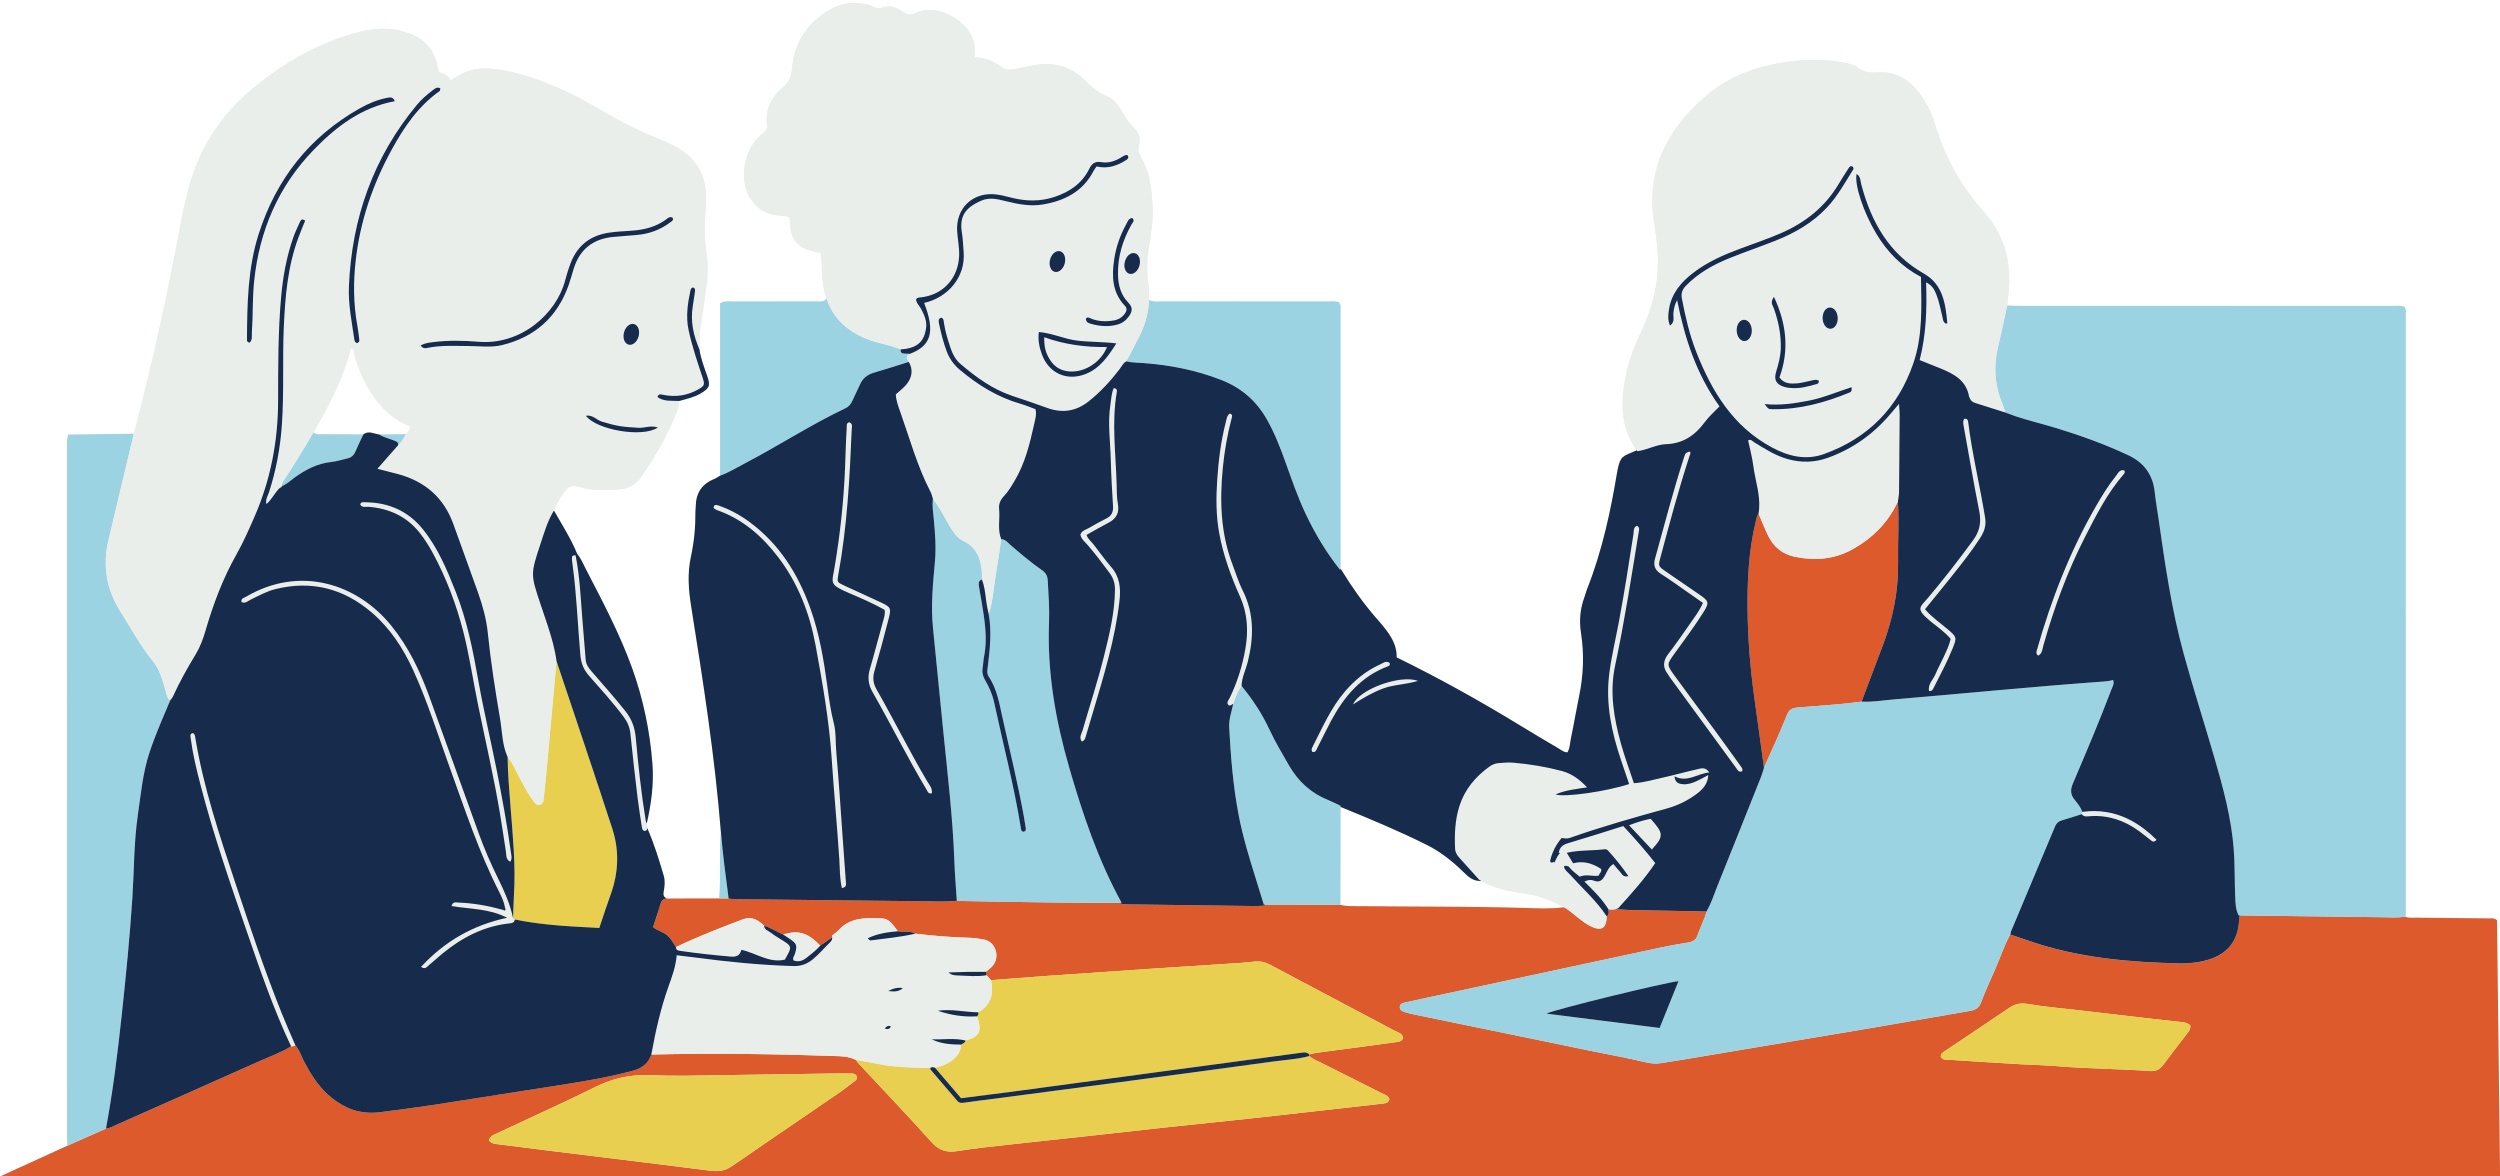 <?xml version="1.0" encoding="UTF-8"?><svg xmlns="http://www.w3.org/2000/svg" xmlns:xlink="http://www.w3.org/1999/xlink" height="202.8" preserveAspectRatio="xMidYMid meet" version="1.0" viewBox="0.0 -0.5 431.0 202.8" width="431.0" zoomAndPan="magnify"><g id="change1_1"><path d="M431.01,202.325c-0.18-14.86-0.35-29.57-0.53-44.18c-0.51-0.41-0.91-0.31-1.28-0.31 c-4.23-0.05-8.47-0.08-12.7-0.13c-0.6-0.01-1.22,0.11-1.79-0.16c0.01-0.22,0.04-0.44,0.04-0.65V53.815c0-0.48,0.12-1-0.28-1.43 c-0.68-0.27-1.4-0.14-2.1-0.15h-64.03c-0.76,0-1.53-0.04-2.3-0.06c0.04-0.44,0.07-0.88,0.13-1.31c0.75-5.51-0.35-10.53-4.1-14.76 c-3.93-4.44-6.78-9.44-8.45-15.14c-0.55-1.85-1.4-3.59-2.53-5.16c-1.86-2.6-4.31-4.09-7.58-3.83c-1.21,0.1-2.23-0.03-3.22-0.81 c-0.69-0.54-1.6-0.69-2.47-0.87c-2.67-0.55-5.36-0.56-8.05-0.31c-6.06,0.56-11.63,2.4-16.23,6.54c-6.37,5.73-9.78,12.61-8.36,21.41 c0.45,2.76,0.78,5.55,0.6,8.38c-0.22,3.56-1.25,6.9-2.73,10.12c-1.06,2.3-2.06,4.63-2.61,7.11c-1.06,4.74-1.28,9.39,1.74,13.59 c-0.37,0.17-0.7,0.3-0.99,0.42c-1.78,0.73-1.99,0.92-2.52,4.07c-0.93,5.46-2.34,12.6-5.1,19.53c-0.09,0.23-0.15,0.46-0.22,0.68 c-0.05,0.19-0.11,0.39-0.18,0.58c-0.75,1.99-0.94,4.03-0.6,6.25c0.55,3.54,0.44,7.21-0.34,10.9c-0.24,1.18-0.47,2.38-0.68,3.53 c-0.23,1.23-0.47,2.51-0.73,3.75c-0.05,0.23-0.09,0.48-0.12,0.72c-0.09,0.59-0.16,1.15-0.47,1.64h-0.01c-0.46,0-0.82-0.23-1.19-0.47 c-0.1-0.06-0.2-0.13-0.3-0.19c-2.31-1.35-4.59-2.72-6.79-4.05c-7.17-4.38-14.09-8.19-21.16-11.67c0.08-2.64-1.66-4.64-3.34-6.57 l-0.38-0.43c-2-2.32-3.9-4.97-5.85-8.15c-0.04-0.05-0.08-0.11-0.13-0.17c0.02-0.18,0.03-0.36,0.03-0.54v-44.04 c0-0.43,0.09-0.89-0.3-1.32c-0.57-0.22-1.24-0.13-1.89-0.13c-9.57-0.01-19.14,0-28.71-0.01c-0.71,0-1.44,0.13-2.11-0.25 c-0.03-0.88,0.03-1.77-0.11-2.63c-0.33-2.04-0.29-4.05,0.02-6.08c0.36-2.38,0.81-4.78,0.69-7.2c-0.13-2.98-0.4-5.95-1.93-8.6 c-0.41-0.71-0.65-1.3-0.41-2.13c0.3-1.07,0.03-2.1-0.77-2.9c-0.94-0.95-1.63-2.07-2.32-3.19c-0.59-0.94-1.24-1.88-2.29-2.31 c-1.68-0.69-2.96-1.85-4.23-3.07c-1.92-1.86-4.22-2.68-6.91-2.54c-1.55,0.09-3.04,0.46-4.54,0.79c-0.88,0.19-1.79,0.31-2.55-0.24 c-1.4-1.02-2.9-1.74-4.7-1.72c-0.02-0.37-0.07-0.58-0.04-0.79c0.62-4.74-6.14-8.86-10.13-6.86c-0.87,0.44-1.52,0.3-2.27-0.23 c-1.12-0.8-2.36-1.21-3.72-0.65c-0.49,0.2-0.85-0.03-1.25-0.19c-2.89-1.15-5.64-0.8-8.19,0.86c-3.52,2.3-5.57,5.57-5.9,9.8 c-0.1,1.34-0.51,2.32-1.58,3.23c-1.93,1.63-3.06,3.75-2.74,6.38c0.09,0.81-0.32,1.19-0.84,1.64c-2.13,1.83-3.08,4.24-3.14,7 c-0.05,3.04,1.8,6.93,6.48,7.11c0.43,0.02,0.88-0.03,1.42,0.39c0.06,1.38,0.03,2.94,1.12,4.2c1.1,1.27,2.66,1.43,4.23,1.83 c0.33,2.61,0.05,5.3,0.98,7.81c-0.42,0.75-1.14,0.53-1.77,0.53c-4.83,0.02-9.67,0.01-14.5,0.02c-0.64,0-1.31-0.14-2.07,0.32v29.71 c-0.33,0.19-0.64,0.43-0.99,0.57c-2.15,0.85-3.17,2.44-3.2,4.71c-0.01,0.33-0.06,0.66-0.06,0.99c0.02,2.59-0.23,5.18-0.77,7.7 c-0.62,2.85-0.44,5.6,0.02,8.46c2.06,12.97,4.1,25.94,5.14,39.04c-0.34,3.73,0.03,7.49-0.29,11.41h-8.98 c-0.57-0.17-0.71-0.56-0.6-1.13c0.18-0.92,0.28-1.87,0.02-2.77c-0.81-2.78-1.67-5.54-2.83-8.2c-0.04-0.27-0.07-0.54-0.1-0.81 c0.77-3.38,1.24-6.81,0.98-10.27c-0.44-5.71-1.6-11.28-3.56-16.68c-2.13-5.85-5.03-11.33-7.88-16.83c-0.48-0.93-0.87-1.9-1.54-2.72 c-1.08-2.62-2.6-5.01-4-7.46c0.4-1.21,1.12-2.25,1.84-3.28c0.61-0.86,1.32-1.15,2.4-0.82c2.3,0.69,4.66,0.65,7.03,0.45 c1.63-0.15,2.89-0.82,3.83-2.22c2.03-3.01,3.9-6.11,5.35-9.44c0.51-1.15,1.05-2.3,1.15-3.58c1.26-0.36,2.54-0.61,3.69-1.29 c1.56-0.93,1.72-1.36,1.12-3.06c-0.52-1.49-1.09-2.96-1.32-4.53c-0.13-1.93,0.17-3.83,0.44-5.73c0.51-3.65,1.36-7.32,0.75-10.98 c-0.47-2.87-0.26-5.62-0.07-8.46c0.28-4.42-1.46-7.93-5.61-9.98c-0.88-0.43-1.78-0.86-2.7-1.22c-3.29-1.29-6.41-2.9-9.45-4.69 c-2.89-1.7-5.85-3.28-8.97-4.54c-3.11-1.26-6.29-2.32-9.65-2.74c-2.49-0.31-4.82,0.06-6.91,1.54c-0.22,0.15-0.42,0.35-0.84,0.3 c-0.32-0.77-1.11-1.03-1.91-1.31c-0.1-0.39-0.21-0.76-0.29-1.13c-0.6-3.01-2.48-4.81-5.33-5.71c-2.54-0.8-5.1-0.81-7.66-0.18 c-7.04,1.71-13.17,5.17-18.7,9.75c-5.6,4.62-9.41,10.41-11.21,17.47c-0.4,1.6-0.83,3.19-1.13,4.81c-2.31,12.55-5,25-8.28,37.33 c-3.77,0.05-7.54,0.1-11.32,0.15c-0.28,0.92-0.18,1.69-0.18,2.45c-0.01,39.33-0.01,78.67-0.01,118c0,0.72,0.04,1.43,0.06,2.14 c-3.88,1.77-7.75,3.54-11.62,5.31H431.01z M231.11,138.615c5.34,2.18,10.16,4.19,14.85,6.54c2.11,1.05,4.13,2.53,6.18,4.53 l0.15,0.15c0.75,0.73,1.53,1.49,2.74,1.54l0.36,0.02c2.22,1.23,4.63,1.75,7.13,2.1c2.51,0.34,4.9,1.13,7.11,2.42 c-2.3,0.31-4.61,0.18-6.91,0.11c-9.34-0.27-18.69-0.2-28.03-0.3c-1.21-0.02-2.42,0.08-3.61-0.23 C231.09,149.865,231.1,144.245,231.11,138.615z M60.52,59.495c0.58,0.22,0.48,0.73,0.58,1.12c0.68,2.57,1.74,4.96,3.25,7.15 c1.62,2.35,3.63,4.24,6.32,5.19c0.03,0.7-0.35,1.03-0.65,1.41c-1.56,0.01-3.12,0.02-4.67,0.03c-0.9-0.1-1.8-0.72-2.7,0 c-2.3-0.01-4.6-0.01-6.9-0.04c-0.58-0.01-1.22,0.18-1.71-0.33C56.74,69.435,59.19,64.715,60.52,59.495z" fill="#E9EEEB"/></g><g id="change2_1"><path d="M430.48,158.145c-0.51-0.41-0.91-0.31-1.28-0.31c-4.23-0.05-8.47-0.08-12.7-0.13 c-0.6-0.01-1.22,0.11-1.79-0.16c-0.001,0-0.003,0-0.004,0c0,0.001,0,0.003,0,0.004c-1.365,0.186-2.736,0.094-4.104,0.079 c-8.161-0.091-16.322-0.203-24.483-0.308l-0.002,0.018c-0.011,0.09-0.022,0.179-0.034,0.268c-0.023,0.178-0.048,0.355-0.058,0.534 c-0.198,3.6-1.971,5.843-5.419,6.857c-1.372,0.404-2.834,0.603-4.454,0.603c-0.16,0-0.322-0.002-0.485-0.006 c-7.979-0.189-17.359-0.822-26.446-4.08c-0.602-0.216-1.209-0.414-1.815-0.613c-0.278-0.091-0.557-0.182-0.834-0.274l-0.023-0.007 c-1.019,1.885-1.682,3.912-2.538,5.866c-0.84,1.91-1.72,3.81-2.45,5.76c-0.36,0.96-0.9,1.36-1.88,1.53 c-2.24,0.372-4.475,0.764-6.709,1.155c-1.412,0.247-2.825,0.487-4.237,0.734c-1.82,0.319-3.639,0.641-5.463,0.951 c-10.88,1.84-21.77,3.66-32.66,5.49c-1.47,0.24-2.93,0.48-4.4,0.7c-0.93,0.14-1.81,0-2.74-0.22c-2.62-0.62-5.26-1.123-7.898-1.65 c-0.595-0.118-1.19-0.236-1.785-0.358c-4.525-0.931-9.049-1.866-13.574-2.799c-5.538-1.14-11.077-2.278-16.613-3.423 c-0.48-0.1-0.96-0.24-1.43-0.37c-0.19-0.056-0.37-0.136-0.519-0.242c-0.198-0.139-0.338-0.331-0.333-0.629 c0.01-0.546,0.467-0.682,0.914-0.78c1.342-0.293,2.682-0.593,4.025-0.881c13.32-2.862,26.64-5.727,39.962-8.578 c1.611-0.345,3.236-0.627,4.862-0.893c0.174-0.028,0.332-0.068,0.481-0.117c0.508-0.168,0.87-0.472,1.078-1.091 c0.173-0.513,0.384-1.015,0.597-1.515c0.225-0.527,0.452-1.054,0.655-1.59c0.126-0.334,0.236-0.673,0.331-1.017l-3.035-0.059 c-3.419-0.065-6.839-0.132-10.258-0.204c-0.45-0.01-0.904-0.04-1.343-0.069c-0.212-0.015-0.423-0.028-0.634-0.04l-0.378-0.021 l0.042-0.047c-0.161,0.044-0.324,0.078-0.488,0.092c-0.28,0.024-0.564,0.003-0.851-0.067c0.025,0.275,0.101,0.562,0.034,0.816 c-0.039,0.152-0.13,0.293-0.313,0.412c0,0,0,0-0.001,0c-0.013,0.536-0.079,0.971-0.202,1.306c-0.366,1.006-1.253,1.109-2.786,0.297 c-0.342-0.181-0.661-0.394-0.973-0.616c-0.359-0.255-0.709-0.526-1.053-0.804c-0.208-0.167-0.415-0.336-0.625-0.501 c-0.487-0.383-0.951-0.799-1.494-1.102c-0.079-0.044-0.154-0.093-0.237-0.131c-2.3,0.31-4.61,0.18-6.91,0.11 c-9.34-0.27-18.69-0.2-28.03-0.3c-1.21-0.02-2.42,0.08-3.61-0.23c-4.338-0.01-8.676-0.029-13.005-0.039l0.049,0.163l-0.228,0.014 c-0.139,0.008-0.276,0.019-0.415,0.029c-0.298,0.023-0.616,0.043-0.909,0.043c-7.407-0.093-14.812-0.192-22.218-0.294 c-0.23-0.004-0.459-0.028-0.682-0.052c-0.104-0.012-0.209-0.022-0.313-0.032l-0.096-0.008l-0.046-0.085 c-0.016-0.029-0.03-0.058-0.045-0.087c-3.364,0.012-6.727-0.009-10.09-0.044c-6.041-0.061-12.084-0.173-18.13-0.288 c-2.08,0.18-4.17,0.08-6.25,0.06c-0.816-0.008-1.632-0.019-2.448-0.028c-9.56-0.094-19.12-0.205-28.68-0.318 c-0.19-0.002-0.381,0.001-0.571,0.003c-0.369,0.006-0.739-0.007-1.102-0.082c-0.096-0.02-0.193-0.034-0.288-0.064 c-3.604,0.007-7.207,0.015-10.806,0.022c-0.189,0.022-0.333,0.09-0.457,0.179c-0.202,0.146-0.339,0.363-0.426,0.648 c-0.201,0.627-0.405,1.254-0.611,1.889c-0.036,0.111-0.073,0.225-0.109,0.336c-0.2,0.615-0.402,1.235-0.609,1.875 c0.73,0.61,1.68,0.79,2.39,1.37c0,0,0.001,0.001,0.001,0.001c0,0,0.001,0.001,0.002,0.001c0.044,0.036,0.077,0.079,0.118,0.116 c0.42,0.376,0.723,0.826,1.01,1.29c0.032,0.052,0.066,0.103,0.098,0.154c0.106,0.172,0.213,0.344,0.327,0.512 c3.753-1.813,7.634-3.315,11.53-4.784c1.55-0.584,2.638,0.123,3.673,1.115c0.964,0.262,1.797,0.809,2.689,1.229 c0.176,0.082,0.35,0.168,0.531,0.236c0.27-0.05,0.55-0.08,0.81-0.15c1.848-0.502,3.299,0.047,4.561,1.09 c0.371,0.306,0.728,0.649,1.072,1.026c0.189-0.133,0.378-0.267,0.567-0.4c0.503-0.353,1.007-0.705,1.503-1.063 c0-0.009,0.002-0.018,0.003-0.028c0.003-0.097,0.003-0.195,0.006-0.295c-0.001,0-0.001-0.001-0.002-0.001 c0.001,0,0.001-0.001,0.002-0.001c0-0.001,0-0.003,0-0.004l0,0v0c0.336-0.266,0.728-0.495,1.011-0.818 c0.035-0.04,0.072-0.073,0.107-0.112c1.462-1.591,3.271-1.975,5.152-2.025c0.773-0.021,1.558,0.011,2.337,0.04 c1.128,0.044,1.79,0.997,2.438,1.866c0.088,0.117,0.175,0.233,0.264,0.344c0.014,0.003,0.028,0.004,0.042,0.007 c0.415,0.093,0.843,0.081,1.27,0.077c0.216-0.002,0.432,0,0.645,0.019c0.357,0.031,0.707,0.111,1.04,0.317 c3.2,0.37,6.42,0.65,9.65,0.72c0.251,0.008,0.502,0.039,0.753,0.07c0.244,0.029,0.486,0.06,0.729,0.099 c0.156,0.025,0.312,0.048,0.468,0.072c0.906,0.146,1.594,0.589,1.999,1.33c0.096,0.175,0.191,0.351,0.253,0.562 c0.076,0.26,0.118,0.513,0.132,0.76c0.001,0.024,0.006,0.048,0.007,0.072c0.001,0.041-0.004,0.08-0.004,0.121 c-0.005,0.761-0.312,1.454-0.938,2.045c-0.227,0.211-0.476,0.399-0.721,0.591c-0.056,0.045-0.111,0.091-0.166,0.137 c0.049,0.194,0.099,0.388,0.148,0.583c0.25,0.28,0.5,0.569,0.749,0.849c2.734-0.207,5.475-0.425,8.212-0.623 c0.438-0.032,0.875-0.069,1.313-0.1c6.245-0.44,12.49-0.867,18.736-1.288c1.353-0.091,2.706-0.176,4.059-0.263 c2.539-0.164,5.076-0.326,7.62-0.496c1.703-0.114,3.424-0.187,5.13-0.389c0.095-0.011,0.191-0.019,0.286-0.031 c0.067-0.009,0.129-0.005,0.195-0.01c0.397-0.036,0.775-0.026,1.137,0.039c0.023,0.004,0.046,0.003,0.069,0.008 c0.221,0.043,0.437,0.104,0.651,0.182c0.003,0.001,0.006,0.003,0.008,0.004c0.21,0.077,0.418,0.169,0.625,0.278 c7.19,3.81,14.39,7.61,21.57,11.43c0.55,0.29,1.29,0.41,1.45,1.2c-0.086,0.255-0.226,0.416-0.395,0.521 c-0.28,0.176-0.639,0.199-0.961,0.244c-4.243,0.588-8.488,1.158-12.736,1.708c-0.546,0.071-1.088,0.135-1.618,0.266 c-0.161,0.041-0.321,0.086-0.48,0.142v0.27c0.02,0.019,0.044,0.032,0.064,0.05c0.28,0.25,0.593,0.442,0.921,0.607 c0.38,0.19,0.776,0.351,1.154,0.543c0.735,0.374,1.472,0.742,2.208,1.112c2.651,1.334,5.306,2.661,7.955,3.999 c0.57,0.288,1.253,0.455,1.519,1.119c-0.096,0.39-0.314,0.563-0.574,0.654c-0.188,0.066-0.397,0.091-0.598,0.116 c-2.798,0.317-5.596,0.634-8.394,0.951c-0.201,0.023-0.402,0.046-0.602,0.069c-0.303,0.034-0.607,0.067-0.91,0.101 c-4.438,0.497-8.876,1.002-13.323,1.489c-4.53,0.49-9.06,0.94-13.59,1.43c-1.413,0.151-2.826,0.31-4.24,0.467 c-3.167,0.353-6.334,0.708-9.502,1.056c-4.418,0.485-8.84,0.941-13.257,1.438c-0.127,0.014-0.255,0.028-0.382,0.042 c-3.034,0.342-6.075,0.648-9.089,1.138c-1.86,0.3-3.19-0.1-4.49-1.54c-4.081-4.554-8.308-8.983-12.479-13.467 c-0.059-0.063-0.118-0.126-0.177-0.189c0,0,0,0,0,0c-0.001-0.001-0.002-0.002-0.003-0.004c-0.113-0.121-0.208-0.274-0.308-0.424 c-0.024-0.035-0.05-0.068-0.074-0.102c-0.443-0.215-0.9-0.362-1.369-0.462c-0.009-0.002-0.018-0.005-0.027-0.007 c-0.374-0.078-0.756-0.118-1.143-0.144c-0.106-0.007-0.212-0.019-0.319-0.022c-10.8-0.38-21.6-0.55-32.409-0.28 c-0.049,0.152-0.109,0.289-0.169,0.427c-0.311,0.713-0.777,1.237-1.363,1.63c-0.062,0.042-0.12,0.089-0.185,0.128 c-0.476,0.285-1.023,0.494-1.624,0.656c-2.431,0.645-4.889,1.147-7.36,1.588c-2.124,0.38-4.255,0.717-6.389,1.046 c-6.788,1.047-13.569,2.141-20.357,3.187c-0.909,0.14-1.82,0.265-2.731,0.395c-1.005,0.144-2.012,0.287-3.019,0.42 c-1.24,0.164-2.48,0.327-3.722,0.478c-1.227,0.149-2.371,0.086-3.454-0.143c-1.35-0.285-2.597-0.848-3.766-1.641 c-0.567-0.384-1.119-0.811-1.651-1.298c-1.768-1.619-3.002-3.629-4.105-5.735c-0.059-0.113-0.11-0.23-0.165-0.345 c-0.39-0.811-0.701-1.664-1.287-2.368c-0.009-0.01-0.014-0.022-0.023-0.032c-0.213,0.187-0.47,0.198-0.734,0.183 c-1.645,1.025-3.462,1.689-5.225,2.463c-0.094,0.041-0.189,0.08-0.283,0.122c-0.056,0.025-0.112,0.05-0.167,0.075 c-7.646,3.429-15.307,6.824-22.968,10.219c-0.425,0.188-0.849,0.378-1.274,0.567c-0.48,0.214-0.945,0.471-1.449,0.628 c-0.014,0.004-0.028,0.008-0.043,0.013c-0.164,0.049-0.333,0.088-0.508,0.11c-0.343,0.152-0.687,0.304-1.03,0.456 c-1.871,0.829-3.743,1.658-5.614,2.487c0,0,0-0.001,0-0.001c-3.879,1.769-7.747,3.539-11.616,5.308h431.01 C430.83,187.465,430.66,172.755,430.48,158.145z M147.491,185.767c-0.048,0.044-0.097,0.088-0.151,0.128 c-0.078,0.058-0.155,0.12-0.232,0.179c-0.493,0.376-0.985,0.753-1.482,1.123c-0.214,0.16-0.425,0.326-0.646,0.478 c-3.807,2.609-7.621,5.208-11.432,7.812c-2.455,1.678-4.91,3.356-7.354,5.05c-0.019,0.013-0.038,0.019-0.056,0.032 c-0.262,0.179-0.525,0.327-0.79,0.444c-0.007,0.003-0.014,0.006-0.022,0.009c-0.28,0.122-0.564,0.211-0.853,0.272 c-0.008,0.002-0.017,0.003-0.025,0.005c-0.284,0.058-0.573,0.089-0.868,0.097c-0.015,0-0.031,0.001-0.046,0.001 c-0.3,0.005-0.607-0.013-0.923-0.052c-3.87-0.49-7.74-0.98-11.61-1.45c-5.01-0.62-10.03-1.23-15.04-1.85 c-3.38-0.42-6.76-0.85-10.14-1.28c-0.079-0.01-0.16-0.02-0.24-0.03c-0.408-0.048-0.817-0.135-1.172-0.484 c-0.045-0.044-0.094-0.072-0.138-0.126c0,0,0-0.001,0-0.001c-0.001-0.001-0.002-0.001-0.003-0.003 c0.243-0.832,0.938-1.01,1.508-1.279c1.559-0.735,3.123-1.461,4.687-2.185c4.123-1.912,8.249-3.809,12.317-5.832 c0.57-0.283,1.142-0.525,1.715-0.745c1.604-0.619,3.228-0.998,4.923-1.149c0.88-0.079,1.777-0.104,2.702-0.065 c4.092,0.175,8.191,0.062,12.285-0.003c0.58-0.01,1.16-0.021,1.74-0.028c1.636-0.019,3.273-0.049,4.909-0.073 c4.742-0.069,9.484-0.141,14.226-0.216c0.367,0,0.729,0.011,1.093,0.02c0.184,0.004,0.368,0,0.551,0.008 c0.148,0.006,0.286,0.041,0.41,0.099c0.021,0.01,0.044,0.014,0.064,0.026c0.025,0.014,0.044,0.037,0.067,0.055 c0.04,0.03,0.083,0.057,0.117,0.096c0.02,0.023,0.031,0.055,0.048,0.082c0.028,0.043,0.06,0.083,0.08,0.136c0,0.001,0,0.001,0,0.002 c0,0.001,0.001,0.001,0.001,0.001C147.824,185.368,147.692,185.584,147.491,185.767z M377.591,176.746 c-0.075,0.373-0.299,0.644-0.515,0.911c-0.041,0.051-0.083,0.103-0.122,0.154c-1.33,1.751-2.695,3.476-3.997,5.248 c-0.091,0.124-0.191,0.221-0.288,0.324c-0.056,0.06-0.108,0.134-0.166,0.187c-0.002,0.002-0.005,0.003-0.007,0.005 c-0.478,0.432-1.038,0.631-1.776,0.579c-5.31-0.4-10.65-0.39-15.97-0.84c-0.129-0.011-0.258-0.018-0.387-0.028 c-0.903-0.07-1.807-0.123-2.712-0.163c-1.107-0.048-2.215-0.087-3.321-0.149c-4.06-0.23-8.11-0.5-12.17-0.76 c-0.031-0.002-0.063-0.002-0.094-0.003c-0.238-0.007-0.488,0.008-0.723-0.022c-0.162-0.02-0.316-0.062-0.451-0.155 c-0.119-0.082-0.224-0.2-0.307-0.374c-0.013-0.574,0.432-0.764,0.782-0.999c2.251-1.515,4.505-3.024,6.758-4.535 c1.446-0.97,2.892-1.94,4.334-2.921c0.338-0.228,0.672-0.382,1.012-0.503c0.276-0.098,0.563-0.16,0.861-0.186 c0.302-0.026,0.622-0.02,0.965,0.027c0.075,0.01,0.14,0.007,0.217,0.021c0.001,0,0.002,0,0.003,0.001c0,0,0.001,0,0.001,0 c0.044,0.008,0.088,0.013,0.132,0.021c2.818,0.493,5.682,0.721,8.528,1.055c4.364,0.512,8.729,1.024,13.093,1.531 c1.419,0.165,2.839,0.317,4.259,0.471c0.102,0.011,0.204,0.02,0.307,0.029c0.569,0.048,1.137,0.119,1.649,0.501 c0.037,0.027,0.077,0.04,0.113,0.071C377.629,176.433,377.622,176.598,377.591,176.746z M301.278,104.658 c-0.057-5.119,0.185-10.226,1.409-15.234c0.059-0.24,0.105-0.484,0.175-0.719c0.069-0.235,0.161-0.463,0.31-0.671 c0.031,0.072,0.061,0.145,0.091,0.218c0.503,1.185,0.975,2.384,1.534,3.542c0.961,1.994,2.502,3.268,4.726,3.713 c3.517,0.704,6.86,0.4,10.027-1.407c3.281-1.872,5.827-4.41,7.48-7.799c0.054-0.111,0.116-0.214,0.168-0.327 c0.21,3.504-0.026,7.009,0.029,10.512c0.078,4.953-0.915,9.688-2.633,14.296c-1.206,3.233-2.44,6.455-3.661,9.682 c-0.067,0.01-0.135,0.015-0.202,0.024c-3.578,0.492-7.186,0.665-10.779,0.988c-0.969,0.087-1.507,0.306-1.914,1.346 c-0.299,0.765-0.611,1.524-0.932,2.28c-0.642,1.512-1.318,3.011-1.992,4.511c-0.29,0.646-0.579,1.293-0.866,1.94 c-0.046,0.104-0.093,0.208-0.139,0.312c0,0,0,0,0,0c-0.563-4.083-1.124-8.167-1.688-12.25 C301.734,114.652,301.333,109.663,301.278,104.658z" fill="#DC5A2C"/></g><g id="change3_1"><path d="M241.906,178.42c-0.085,0.252-0.224,0.411-0.391,0.516c-0.28,0.176-0.639,0.199-0.961,0.244 c-4.243,0.588-8.488,1.158-12.736,1.708c-0.546,0.071-1.088,0.135-1.618,0.266c-0.161,0.04-0.321,0.084-0.48,0.138 c-0.332-0.371-0.758-0.383-1.206-0.323c-4.178,0.565-8.356,1.129-12.534,1.692c-7.108,0.958-14.217,1.914-21.326,2.871 c-5.371,0.723-10.741,1.455-16.114,2.169c-2.927,0.389-5.858,0.749-8.851,1.13c-1.506-1.761-3-3.508-4.494-5.255 c0.518-0.153,1.064-0.245,1.549-0.469c1.528-0.704,2.811-1.645,2.968-3.518c0.126-0.115,0.297-0.183,0.444-0.276 c0.147-0.093,0.271-0.21,0.303-0.426c0.595-0.16,1.072-0.337,1.44-0.549c1.104-0.634,1.228-1.578,0.633-3.319 c-0.035-0.102-0.08-0.199-0.121-0.299c0.251-0.173,0.283-0.423,0.244-0.697c0.56-0.313,1.008-0.671,1.357-1.068 c0.174-0.198,0.324-0.407,0.45-0.624c0.633-1.086,0.689-2.4,0.387-3.856c0,0,0,0,0,0c2.738-0.209,5.475-0.423,8.213-0.624 c0.438-0.032,0.875-0.069,1.313-0.1c6.245-0.44,12.49-0.867,18.736-1.288c1.353-0.091,2.706-0.176,4.059-0.263 c2.539-0.163,5.078-0.326,7.616-0.494c1.713-0.113,3.432-0.187,5.134-0.391c0.095-0.011,0.191-0.019,0.286-0.031 c0.067-0.009,0.129-0.005,0.195-0.01c0.397-0.035,0.775-0.025,1.137,0.039c0.023,0.004,0.046,0.003,0.069,0.008 c0.221,0.043,0.437,0.104,0.651,0.182c0.003,0.001,0.006,0.003,0.008,0.004c0.211,0.078,0.42,0.171,0.628,0.282 c7.19,3.806,14.384,7.605,21.566,11.427C241.008,177.508,241.753,177.63,241.906,178.42z M238.023,187.876 c-2.649-1.338-5.304-2.665-7.955-3.999c-0.736-0.37-1.473-0.737-2.207-1.109c-0.379-0.192-0.775-0.355-1.156-0.546 c-0.328-0.165-0.641-0.357-0.921-0.607c-0.021-0.019-0.046-0.032-0.067-0.052c-2.018,0.552-4.107,0.651-6.165,0.934 c-8.853,1.219-17.712,2.398-26.571,3.578c-7.011,0.935-14.025,1.853-21.038,2.775c-1.903,0.25-3.811,0.46-5.708,0.748 c-0.483,0.073-0.867,0.072-1.189-0.302c-1.537-1.786-3.071-3.576-4.598-5.37c-0.062-0.073-0.047-0.211-0.069-0.319c0,0,0,0,0,0 c-1.559,0.023-3.11-0.04-4.663-0.152c-0.518-0.037-1.035-0.08-1.554-0.127c-2.24-0.202-4.401-0.775-6.609-1.108 c-0.002,0-0.004-0.001-0.006-0.001c0.025,0.034,0.05,0.067,0.074,0.102c0.1,0.147,0.192,0.299,0.312,0.428c0,0,0,0,0,0 c0.059,0.063,0.118,0.126,0.177,0.189c4.172,4.479,8.396,8.909,12.484,13.462c1.3,1.448,2.622,1.842,4.482,1.54 c3.013-0.489,6.056-0.795,9.093-1.133c0.127-0.014,0.255-0.028,0.382-0.042c4.417-0.497,8.839-0.953,13.257-1.438 c3.168-0.348,6.335-0.703,9.502-1.056c1.413-0.157,2.826-0.318,4.24-0.471c4.529-0.49,9.061-0.939,13.59-1.429 c4.443-0.481,8.883-0.986,13.324-1.485c0.303-0.034,0.607-0.067,0.91-0.101c0.201-0.023,0.402-0.046,0.602-0.069 c2.799-0.314,5.597-0.63,8.394-0.955c0.203-0.024,0.411-0.047,0.598-0.112c0.26-0.09,0.478-0.264,0.574-0.654 C239.276,188.332,238.593,188.164,238.023,187.876z M147.71,185.067c-0.02-0.053-0.052-0.094-0.08-0.137 c-0.017-0.026-0.028-0.059-0.048-0.082c-0.034-0.039-0.076-0.066-0.117-0.096c-0.023-0.017-0.042-0.04-0.067-0.055 c-0.02-0.011-0.043-0.016-0.064-0.026c-0.124-0.058-0.262-0.093-0.41-0.099c-0.184-0.007-0.368-0.003-0.551-0.008 c-0.366-0.009-0.732-0.021-1.097-0.015c-4.741,0.07-9.481,0.143-14.222,0.211c-1.636,0.023-3.273,0.053-4.909,0.073 c-0.58,0.007-1.16,0.019-1.74,0.028c-4.096,0.069-8.196,0.183-12.283,0.006c-0.926-0.04-1.824-0.016-2.704,0.063 c-1.695,0.151-3.32,0.531-4.923,1.149c-0.572,0.221-1.142,0.462-1.711,0.746c-4.066,2.025-8.196,3.922-12.32,5.832 c-1.565,0.724-3.128,1.45-4.687,2.185c-0.571,0.269-1.265,0.448-1.508,1.279c0.001,0.001,0.002,0.001,0.003,0.003 c0.043,0.054,0.092,0.082,0.137,0.127c0.355,0.349,0.765,0.436,1.172,0.484c0.082,0.01,0.164,0.02,0.245,0.03 c3.377,0.433,6.755,0.861,10.134,1.279c5.015,0.62,10.031,1.228,15.046,1.848c3.87,0.478,7.74,0.965,11.609,1.453 c0.315,0.04,0.62,0.057,0.92,0.052c0.015,0,0.031,0,0.046-0.001c0.295-0.007,0.584-0.038,0.868-0.097 c0.008-0.002,0.017-0.003,0.025-0.005c0.288-0.061,0.572-0.151,0.853-0.272c0.007-0.003,0.014-0.006,0.022-0.009 c0.265-0.116,0.528-0.267,0.79-0.444c0.019-0.013,0.038-0.019,0.056-0.032c2.444-1.694,4.899-3.372,7.354-5.05 c3.809-2.604,7.621-5.203,11.428-7.811c0.222-0.152,0.434-0.318,0.65-0.479c0.496-0.371,0.988-0.748,1.482-1.123 c0.078-0.06,0.156-0.121,0.234-0.181c0.053-0.04,0.102-0.083,0.149-0.126c0.201-0.183,0.333-0.399,0.22-0.698 C147.711,185.068,147.711,185.068,147.71,185.067z M377.488,176.174c-0.516-0.38-1.083-0.45-1.649-0.501 c-0.102-0.009-0.205-0.018-0.307-0.029c-1.42-0.154-2.84-0.307-4.259-0.471c-4.365-0.507-8.729-1.019-13.093-1.531 c-2.846-0.334-5.71-0.562-8.528-1.055c-0.044-0.008-0.089-0.013-0.133-0.021c-0.001,0-0.002,0-0.003-0.001 c-0.077-0.014-0.143-0.01-0.217-0.021c-0.344-0.047-0.664-0.054-0.965-0.027c-0.298,0.026-0.585,0.088-0.861,0.186 c-0.34,0.121-0.674,0.276-1.014,0.507c-1.44,0.978-2.886,1.948-4.332,2.917c-2.253,1.512-4.508,3.02-6.758,4.535 c-0.35,0.236-0.795,0.425-0.782,0.999c0.083,0.173,0.188,0.292,0.307,0.374c0.135,0.092,0.289,0.134,0.451,0.155 c0.235,0.03,0.485,0.016,0.723,0.022c0.031,0.001,0.062,0.001,0.093,0.002c4.058,0.256,8.114,0.535,12.175,0.758 c1.105,0.061,2.211,0.102,3.317,0.151c0.906,0.04,1.81,0.09,2.712,0.163c0.13,0.01,0.261,0.012,0.392,0.023 c5.314,0.452,10.652,0.448,15.969,0.84c0.734,0.054,1.296-0.144,1.773-0.574c0.002-0.002,0.005-0.003,0.007-0.005 c0.058-0.053,0.11-0.127,0.166-0.187c0.097-0.104,0.196-0.2,0.288-0.324c1.302-1.772,2.667-3.497,3.997-5.248 c0.039-0.052,0.081-0.103,0.122-0.154c0.214-0.267,0.439-0.538,0.515-0.911c0.03-0.149,0.037-0.314,0.01-0.501 C377.565,176.214,377.525,176.201,377.488,176.174z M88.608,153.686c-0.083,1.367-0.105,2.737-0.155,4.105 c0.095,0.075,0.19,0.149,0.285,0.224h0c0.901,0.187,1.804,0.347,2.709,0.484c0.905,0.138,1.813,0.253,2.722,0.352 c3.031,0.329,6.084,0.472,9.148,0.629c0.677-2.001,1.272-3.881,1.947-5.732c1.365-3.747,1.53-7.567,0.311-11.326 c-3.137-9.669-6.41-19.294-9.63-28.939c0,0,0,0,0,0c-0.518,5.727-1.031,11.457-1.557,17.186c-0.201,2.183-0.427,4.365-0.655,6.545 c-0.046,0.442-0.15,0.904-0.657,1.039c-0.515,0.137-0.817-0.247-1.078-0.594c-0.925-1.233-1.633-2.598-2.367-3.948 c-0.678-1.247-1.177-2.599-2.117-3.696c0.025,2.856,0.274,5.699,0.496,8.543C88.403,143.594,88.917,148.623,88.608,153.686z" fill="#E8CF4F"/></g><g id="change4_1"><path d="M414.745,53.813c0.006,34.359,0.004,68.719,0.001,103.078c0,0.218-0.027,0.436-0.041,0.654 c0,0.001,0,0.003,0,0.004c-1.365,0.186-2.736,0.094-4.104,0.079c-8.161-0.091-16.322-0.203-24.483-0.308 c-0.06-0.001-0.119-0.001-0.179-0.002c-0.001,0-0.002,0-0.003,0c-0.547-1.062-0.548-2.222-0.595-3.372 c-0.112-2.746-0.039-5.495-0.263-8.242c-0.432-5.299-1.807-10.389-3.281-15.458c-1.749-6.016-3.668-11.985-5.327-18.025 c-2.115-7.701-3.243-15.601-4.368-23.494c-0.21-1.469-0.48-2.932-0.633-4.407c-0.314-3.013-1.868-5.08-4.589-6.355 c-3.992-1.871-8.125-3.358-12.335-4.651c-0.735-0.226-1.475-0.435-2.217-0.64c-0.556-0.154-1.113-0.305-1.669-0.459 c-1.668-0.462-3.329-0.948-4.941-1.596c0,0,0,0,0,0c-0.023-0.07-0.044-0.14-0.066-0.21c-0.143-0.452-0.272-0.91-0.456-1.344 c-1.379-3.253-1.529-6.573-0.687-9.987c0.564-2.287,1.021-4.601,1.525-6.902c0.769,0.02,1.539,0.057,2.308,0.058 c21.342,0.003,42.683,0.001,64.025,0.009c0.703,0,1.424-0.127,2.1,0.143C414.869,52.818,414.745,53.336,414.745,53.813z M28.612,118.82c-0.543-1.847-1.004-3.797-2.219-5.29c-2.167-2.664-3.779-5.662-5.595-8.539c-2.4-3.803-3.163-7.804-2.116-12.282 c1.437-6.15,2.935-12.285,4.387-18.432c-3.771,0.051-7.542,0.101-11.321,0.152c-0.275,0.915-0.182,1.685-0.182,2.441 c-0.005,39.336-0.004,78.672-0.002,118.008c0,0.713,0.034,1.426,0.052,2.139c0,0,0,0.001,0,0.001 c1.871-0.829,3.743-1.658,5.614-2.487c0.344-0.152,0.687-0.305,1.031-0.457c1.203-6.424,2.001-12.905,2.701-19.397 c0.736-6.818,1.414-13.641,1.859-20.489c0.306-4.709,0.249-9.446,0.93-14.124c0.528-3.631,0.846-7.308,2.011-10.824 c0.255-0.769,0.528-1.53,0.814-2.286c0.507-1.342,1.056-2.667,1.613-3.988c0.385-0.913,0.773-1.825,1.157-2.739c0,0,0,0,0,0 C28.799,119.914,28.766,119.347,28.612,118.82z M228.925,51.472c-9.573-0.005-19.146-0.001-28.719-0.009 c-0.706-0.001-1.437,0.128-2.102-0.251c-0.104,2.091-0.614,4.085-1.527,5.961c-0.732,1.505-1.54,2.973-2.319,4.455 c-0.029,0.056-0.06,0.112-0.089,0.168c0.966,0.234,1.956,0.221,2.939,0.292c4.624,0.334,9.124,1.23,13.456,2.922 c3.347,1.308,5.922,3.483,7.731,6.595c1.359,2.338,2.335,4.836,3.248,7.365c1.117,3.095,2.17,6.214,3.588,9.191 c0.816,1.712,1.708,3.378,2.692,4.986c0.985,1.608,2.062,3.159,3.249,4.643c0.004-0.094,0.007-0.189,0.013-0.283 c0.011-0.18,0.024-0.36,0.024-0.541c0.003-14.682,0.005-29.363,0.001-44.045c0-0.428,0.087-0.886-0.301-1.32 C230.238,51.387,229.574,51.472,228.925,51.472z M156.865,60.5c-0.323-0.016-0.645-0.04-0.968-0.046 c-0.483-0.009-0.688-0.243-0.615-0.719c0,0-0.001,0-0.001,0c-1.866-0.793-3.907-1.019-5.784-1.771 c-0.836-0.335-1.62-0.721-2.346-1.167s-1.391-0.952-1.987-1.526c-0.013-0.012-0.023-0.027-0.036-0.039 c-0.581-0.565-1.098-1.194-1.539-1.899c-0.45-0.721-0.822-1.519-1.108-2.404c-0.419,0.743-1.144,0.53-1.772,0.532 c-4.833,0.014-9.665,0.003-14.498,0.015c-0.639,0.002-1.312-0.137-2.067,0.32c0,9.87,0,19.791,0,29.712 c1.509-0.533,2.86-1.383,4.268-2.119c5.84-3.05,11.369-6.668,17.332-9.495c0.585-0.277,0.943-0.706,1.199-1.285 c0.421-0.954,0.904-1.88,1.328-2.833c0.481-1.082,1.289-1.706,2.427-2.032c2.004-0.574,3.984-1.229,5.975-1.85 C156.314,61.37,156.083,60.865,156.865,60.5z M124.281,142.973c-0.344,3.732,0.033,7.493-0.29,11.413c-3.087,0-6.026,0-8.976-0.002 c-0.011-0.002-0.118-0.048-0.118-0.048s-0.081,0.062-0.093,0.068c0,0-0.004,0.003-0.004,0.003c0.001,0,0.003,0,0.004,0 c3.599-0.007,7.203-0.014,10.806-0.022c0,0,0-0.001,0-0.001C125.106,150.588,124.612,146.79,124.281,142.973z M364.287,116.73 c0.263,0.65-0.098,1.159-0.302,1.699c-2.058,5.438-4.334,10.788-6.613,16.135c-0.464,1.088-0.464,1.917,0.303,2.834 c0.52,0.622,1.032,1.284,1.311,2.073c-0.016,0.063-0.03,0.126-0.045,0.189c0,0.002-0.001,0.004-0.002,0.006 c-0.016,0.068-0.033,0.137-0.049,0.205c-1.147,0.361-2.287,0.742-3.442,1.075c-0.576,0.166-0.932,0.495-1.161,1.044 c-2.53,6.049-5.072,12.094-7.608,18.141c-0.041,0.097-0.035,0.214-0.051,0.322c-0.03,0.053-0.053,0.11-0.082,0.163 c-1.016,1.882-1.683,3.916-2.541,5.868c-0.84,1.911-1.716,3.81-2.449,5.762c-0.359,0.956-0.894,1.36-1.879,1.525 c-2.237,0.374-4.472,0.766-6.706,1.157c-1.411,0.247-2.826,0.487-4.237,0.734c-1.819,0.319-3.638,0.64-5.459,0.948 c-10.887,1.845-21.779,3.664-32.67,5.49c-1.463,0.245-2.928,0.478-4.394,0.701c-0.929,0.141-1.808-0.002-2.742-0.223 c-2.616-0.618-5.259-1.121-7.897-1.646c-0.595-0.118-1.19-0.236-1.785-0.358c-4.525-0.931-9.049-1.866-13.574-2.799 c-5.536-1.142-11.073-2.281-16.609-3.425c-0.483-0.1-0.96-0.234-1.435-0.372c-0.19-0.055-0.369-0.133-0.518-0.239 c-0.198-0.139-0.338-0.331-0.333-0.629c0.01-0.546,0.467-0.682,0.914-0.78c1.342-0.293,2.682-0.593,4.025-0.881 c13.32-2.862,26.64-5.727,39.962-8.578c1.611-0.345,3.236-0.627,4.862-0.893c0.174-0.028,0.332-0.068,0.481-0.117 c0.508-0.165,0.874-0.469,1.082-1.09c0.172-0.515,0.381-1.016,0.594-1.516c0.225-0.528,0.453-1.055,0.655-1.59 c0.127-0.333,0.237-0.673,0.334-1.017c0.017-0.061,0.042-0.118,0.057-0.179c0.189-0.322,0.357-0.652,0.512-0.988 s0.297-0.678,0.432-1.022c0.271-0.689,0.516-1.388,0.792-2.073c2.544-6.315,5.064-12.64,7.584-18.964 c0.101-0.253,0.185-0.513,0.265-0.775c0.08-0.262,0.155-0.526,0.239-0.786v0c0,0,0,0,0,0c0,0,0,0,0,0 c0.046-0.104,0.093-0.208,0.139-0.312c0.287-0.647,0.575-1.294,0.866-1.94c0.674-1.5,1.35-2.998,1.992-4.511 c0.321-0.756,0.633-1.516,0.932-2.28c0.407-1.04,0.945-1.259,1.914-1.346c3.593-0.322,7.201-0.495,10.779-0.988 c0.067-0.009,0.135-0.015,0.202-0.024c1.874,0.112,3.722-0.223,5.577-0.376c12.088-1.002,24.156-2.231,36.257-3.086 C363.258,116.967,363.737,116.907,364.287,116.73z M289.367,168.654c-1.997,0.159-21.516,4.896-22.766,5.594 c6.675,0.845,13.055,1.653,19.517,2.472C287.228,173.966,288.281,171.351,289.367,168.654z M184.342,131.841 c-2.367-8.195-3.82-16.477-3.485-25.036c0.095-2.417-0.083-4.835-0.221-7.251c-0.047-0.809-0.347-1.306-0.983-1.751 c-1.939-1.357-3.746-2.884-5.534-4.434c-0.328-0.284-0.617-0.664-1.034-0.828c-0.139-0.055-0.292-0.085-0.465-0.08 c-0.009,0.06-0.018,0.121-0.027,0.181c-0.303,1.989-0.59,3.981-0.92,5.965c-0.376,2.256-0.477,4.563-1.227,6.751 c0.585,3.177,0.173,6.336-0.202,9.491c-0.055,0.465-0.06,0.887,0.19,1.258c1.456,2.16,1.852,4.672,2.396,7.134 c1.243,5.624,2.632,11.217,3.657,16.888c0.127,0.701,0.24,1.404,0.352,2.107c0.046,0.287,0.008,0.546-0.314,0.656 c-0.489,0.008-0.49-0.379-0.538-0.682c-1.168-7.266-3.046-14.381-4.586-21.567c-0.306-1.426-0.882-2.711-1.599-3.948 c-0.376-0.65-0.532-1.301-0.399-2.045c0.116-0.646,0.118-1.313,0.247-1.955c0.642-3.195,0.085-6.333-0.421-9.473 c-0.139-0.865-0.328-1.723-0.449-2.59c-0.067-0.478-0.164-1.022,0.509-1.215c0,0,0,0,0,0c0.036-1.584-0.122-3.062-0.764-4.308 c-0.218-0.423-0.475-0.827-0.821-1.19c-0.455-0.476-1.033-0.895-1.761-1.244c-0.943-0.451-1.534-1.362-2.099-2.271 c-0.253-0.407-0.491-0.822-0.725-1.241c-0.703-1.255-1.369-2.531-2.284-3.654c-0.153,1.157,0.033,2.302,0.143,3.447 c0.237,2.46,0.426,4.905,0.202,7.394c-0.34,3.771-0.723,7.552-0.34,11.352c0.594,5.903,1.172,11.807,1.763,17.711 c0.755,7.543,1.664,15.071,1.931,22.657c0.079,2.25,0.276,4.496,0.42,6.743c6.042,0.119,12.083,0.232,18.126,0.293 c3.363,0.034,6.727,0.056,10.09,0.044c0.068,0,0.136,0.001,0.204,0c0,0,0-0.001-0.001-0.001 C189.329,147.777,186.666,139.887,184.342,131.841z M229.033,137.45c-2.968-1.174-5.176-3.178-6.774-5.932 c-1.208-2.082-2.43-4.15-3.45-6.334c-1.256-2.686-2.877-5.143-4.763-7.427c-0.038,0.052-0.067,0.109-0.103,0.162 c-0.554,0.812-0.932,1.706-1.241,2.633c-0.03,0.091-0.064,0.18-0.093,0.271c-0.065,0.336-0.145,0.669-0.227,1.001 c-0.083,0.333-0.168,0.664-0.243,0.998c-0.15,0.668-0.258,1.343-0.222,2.044c0.262,4.993,0.657,9.971,1.581,14.895 c0.377,2.01,0.869,3.987,1.419,5.948c0.917,3.268,1.995,6.491,2.969,9.744c0.063,0,0.126,0,0.189,0.001 c4.335,0.014,8.67,0.028,13.006,0.042c0.011-5.627,0.021-11.253,0.032-16.88c0-0.065,0-0.13,0-0.195v0 c-0.346-0.163-0.688-0.335-1.033-0.502C229.735,137.751,229.388,137.59,229.033,137.45z M54.042,74.029 c-1.548,2.702-3.184,5.349-4.896,7.951c-0.262,0.399-0.618,0.768-0.56,1.307c0,0.003-0.001,0.005,0,0.008 c0.006-0.001,0.008-0.005,0.014-0.006c0,0-0.015,0.016-0.015,0.016l0,0c0-0.004,0.001-0.006,0.001-0.01 c-0.001,0-0.001,0-0.001,0.001c-0.091,0.012-0.165,0.042-0.221,0.093c-0.056,0.052-0.096,0.122-0.117,0.213 c0.098-0.008,0.178-0.036,0.238-0.087c0.057-0.048,0.092-0.121,0.109-0.214h0c0.832-0.306,1.452-0.936,2.149-1.439 c1.93-1.389,3.962-2.473,6.386-2.718c0.914-0.092,1.806-0.401,2.71-0.6c0.687-0.152,1.149-0.519,1.429-1.193 c0.209-0.502,0.438-0.996,0.672-1.487c0.235-0.491,0.475-0.98,0.707-1.473c-2.299-0.009-4.598-0.005-6.896-0.034 C55.171,74.35,54.533,74.537,54.042,74.029z M68.035,75.484c0.374,0.151,0.703,0.296,0.576,0.793 c0.619-0.528,0.98-1.245,1.405-1.915c-1.557,0.012-3.114,0.023-4.671,0.035C66.175,74.925,67.139,75.122,68.035,75.484z" fill="#9BD3E3"/></g><g id="change1_2"><path d="M88.453,157.792c0.095,0.075,0.19,0.149,0.285,0.224c-0.022,0.238-0.109,0.393-0.244,0.494 c-0.136,0.101-0.32,0.147-0.536,0.169c-4.473,0.448-8.27,2.421-11.69,5.222c-0.807,0.661-1.563,1.383-2.374,2.04 c-0.304,0.246-0.577,0.74-1.317,0.256c4.021-4.34,8.822-7.181,14.854-8.475c-3.188-1.632-6.426-1.469-9.59-2.02 c0.225-0.823,0.786-0.615,1.215-0.598c1.294,0.05,2.575,0.188,3.843,0.4c1.268,0.212,2.524,0.499,3.77,0.849c0,0,0,0,0,0 c0.467,0.249,0.575,0.102,0.396-0.36c-0.16-0.987-0.582-1.89-1.025-2.76c-3.478-6.82-5.85-14.077-8.451-21.244 c-2.058-5.671-3.845-11.446-6.355-16.946c-1.727-3.784-3.968-7.225-7.161-9.955c-4.835-4.133-10.355-5.568-16.571-4.031 c-1.498,0.37-2.854,1.127-4.24,1.793c-0.501,0.24-0.964,0.764-1.631,0.454c-0.127-0.669,0.43-0.716,0.772-0.917 c9.226-5.436,19.124-2.333,25.063,4.993c2.914,3.594,4.885,7.683,6.457,11.979c2.886,7.882,5.704,15.789,8.558,23.683 c0.971,2.686,2.102,5.307,3.366,7.867C86.94,153.119,87.947,155.359,88.453,157.792z M48.592,174.254 c-2.96-7.382-5.495-14.916-8.002-22.458c-2.765-8.317-5.555-16.633-6.961-25.326c-0.044-0.273-0.131-0.533-0.467-0.593 c-0.494,0.203-0.329,0.571-0.279,0.962c0.342,2.669,0.979,5.274,1.65,7.873c2.208,8.549,5.087,16.887,7.96,25.226 c2.322,6.738,4.625,13.484,7.683,19.939c0,0.001,0.001,0.002,0.001,0.003c0.264,0.015,0.521,0.004,0.734-0.183c0,0,0,0,0-0.001 C50.136,177.884,49.326,176.084,48.592,174.254z M97.344,84.236c-0.726,1.033-1.447,2.067-1.849,3.282 c-1.1,1.794-1.673,3.804-2.326,5.774c-1.733,5.234-1.692,5.232,0.022,10.402c0.267,0.805,0.544,1.608,0.816,2.412 c0.136,0.402,0.271,0.804,0.403,1.207c0.006,0.019,0.012,0.039,0.019,0.058c0.653,1.997,1.232,4.014,1.515,6.113c0,0,0,0,0,0 c-0.518,5.727-1.031,11.457-1.557,17.186c-0.201,2.183-0.427,4.365-0.655,6.545c-0.046,0.442-0.15,0.904-0.657,1.039 c-0.515,0.137-0.817-0.247-1.078-0.594c-0.925-1.233-1.633-2.598-2.367-3.948c-0.678-1.247-1.177-2.599-2.117-3.696 c-0.958-2.095-0.931-4.389-1.305-6.599c-0.835-4.925-1.615-9.859-2.118-14.835c-0.238-2.35-0.878-4.642-1.663-6.873 c-1.386-3.935-2.85-7.843-4.244-11.776c-1.638-4.623-4.897-7.44-9.576-8.705c-1.096-0.296-2.198-0.567-3.548-0.913 c1.269-1.443,2.41-2.741,3.551-4.039c0.619-0.528,0.98-1.245,1.406-1.915c0.304-0.374,0.687-0.707,0.65-1.407 c-2.686-0.949-4.696-2.835-6.317-5.189c-1.51-2.193-2.568-4.585-3.251-7.153c-0.104-0.389-0.002-0.898-0.58-1.114 c-1.334,5.22-3.778,9.933-6.478,14.53c-1.548,2.702-3.184,5.349-4.896,7.951c-0.066,0.1-0.137,0.198-0.206,0.297 c-0.097,0.139-0.181,0.285-0.248,0.438c-0.076,0.174-0.129,0.357-0.106,0.572c0,0.003-0.001,0.005-0.001,0.008 c-0.001,0-0.001,0.001-0.001,0.001c-0.091,0.012-0.166,0.041-0.221,0.093c-0.057,0.051-0.096,0.122-0.117,0.213 c-0.87,0.81-1.34,1.965-2.325,2.803c-0.191-0.817,0.232-1.387,0.429-1.984c1.257-3.822,1.967-7.733,2.246-11.749 c0.384-5.542,0.086-11.092,0.322-16.632c0.227-5.319,0.663-10.617,2.555-15.669c0.359-0.959,0.76-1.903,1.13-2.825 c-0.446-0.356-0.705-0.202-0.86,0.141c-0.407,0.898-0.845,1.789-1.171,2.717c-1.166,3.328-1.798,6.77-2.109,10.278 c-0.531,5.969-0.505,11.958-0.519,17.938c-0.017,6.958-1.296,13.616-4.082,19.991c-0.967,2.212-1.934,4.418-3.127,6.527 c-2.336,4.132-3.985,8.557-5.312,13.1c-0.42,1.436-0.926,2.811-1.699,4.088c-1.423,2.35-2.773,4.74-3.906,7.247 c-0.109,0.24-0.311,0.438-0.47,0.655c-0.547-0.313-0.58-0.881-0.734-1.407c-0.543-1.847-1.004-3.797-2.219-5.29 c-2.167-2.664-3.779-5.662-5.595-8.539c-2.4-3.803-3.163-7.804-2.116-12.282c1.437-6.15,2.935-12.285,4.387-18.432 c3.282-12.328,5.975-24.786,8.286-37.33c0.298-1.619,0.722-3.217,1.129-4.814c1.8-7.06,5.607-12.847,11.203-17.47 c5.539-4.576,11.669-8.042,18.704-9.753c2.56-0.622,5.124-0.619,7.658,0.18c2.851,0.9,4.731,2.709,5.333,5.712 c0.075,0.374,0.188,0.74,0.289,1.129c0.8,0.282,1.592,0.544,1.915,1.315c0.414,0.051,0.618-0.152,0.835-0.304 c2.092-1.477,4.422-1.843,6.915-1.535c3.36,0.416,6.533,1.475,9.65,2.737c3.117,1.262,6.076,2.841,8.968,4.544 c3.038,1.789,6.163,3.393,9.448,4.684c0.92,0.361,1.815,0.79,2.703,1.227c4.145,2.043,5.89,5.555,5.603,9.976 c-0.184,2.84-0.4,5.595,0.075,8.46c0.607,3.66-0.235,7.333-0.751,10.98c-0.269,1.9-0.572,3.799-0.442,5.731 c-1.041-2.397-1.589-4.869-1.146-7.495c0.136-0.808,0.248-1.62,0.365-2.431c0.049-0.343,0.049-0.67-0.368-0.764 c-0.255,0.077-0.357,0.287-0.4,0.491c-0.476,2.257-0.823,4.518-0.331,6.826c0.595,2.789,1.506,5.483,2.409,8.18 c0.428,1.279,0.368,1.46-0.784,2.107c-1.894,1.062-3.918,1.34-6.038,0.901c-0.394-0.082-0.76-0.212-0.944,0.393 c1.135,0.821,2.475,0.593,3.754,0.671c-0.098,1.284-0.647,2.43-1.148,3.58c-1.453,3.332-3.326,6.426-5.356,9.438 c-0.943,1.4-2.195,2.076-3.826,2.218c-2.368,0.206-4.735,0.243-7.028-0.449C98.658,83.084,97.95,83.374,97.344,84.236z M110.107,73.253c-1.04-0.058-2.078-0.117-3.106-0.268c-1.084-0.159-2.133-0.477-3.188-0.777c-0.93-0.265-1.618-1.236-2.81-1.033 c1.849,2.461,9.815,3.831,12.411,2.024C112.129,72.791,111.128,73.31,110.107,73.253z M108.379,58.917 c0.709,0.184,1.475-0.5,1.721-1.445c0.256-0.985-0.091-1.916-0.8-2.1c-0.709-0.184-1.465,0.46-1.721,1.445 C107.323,57.802,107.67,58.733,108.379,58.917z M54.112,25.299c3.854-3.966,8.179-7.291,13.949-8.353 c-0.31-0.764-0.785-0.683-1.294-0.585c-1.693,0.323-3.257,0.985-4.745,1.824c-8.692,4.902-14.41,12.209-17.428,21.664 c-1.896,5.939-1.977,12.092-2.017,18.243c-0.002,0.238,0.099,0.417,0.44,0.489c0.553-0.468,0.364-1.174,0.406-1.775 c0.204-2.955,0.081-5.918,0.393-8.877C44.735,39.225,47.998,31.59,54.112,25.299z M75.807,15.186 c0.091-0.064,0.068-0.29,0.103-0.466c-0.595-0.301-0.976,0.09-1.349,0.372c-0.965,0.731-1.883,1.519-2.66,2.454 c-7.54,9.069-11.242,19.592-11.746,31.286c-0.135,3.127,0.504,6.215,0.952,9.303c0.033,0.225,0.143,0.411,0.482,0.528 c0.231-0.147,0.398-0.286,0.364-0.542c-0.109-0.814-0.191-1.633-0.339-2.44c-0.677-3.693-0.716-7.384-0.308-11.122 c0.751-6.865,2.935-13.246,6.227-19.267C69.652,21.416,72.113,17.791,75.807,15.186z M98.894,45.856 c1.036-3.365,3.332-5.18,6.82-5.51c1.311-0.124,2.624-0.225,3.937-0.326c2.191-0.168,4.18-0.875,5.931-2.212 c0.229-0.175,0.615-0.327,0.358-0.796c-0.561-0.265-0.912,0.199-1.289,0.457c-1.585,1.087-3.357,1.586-5.243,1.762 c-1.529,0.143-3.065,0.152-4.59,0.407c-3.087,0.516-5.223,2.184-6.376,5.075c-0.405,1.015-0.73,2.069-1.009,3.128 c-1.54,5.845-7.695,11.173-14.909,10.581c-2.623-0.215-5.268-0.271-7.898,0.069c-0.688,0.089-1.38,0.155-2.106,0.574 c0.445,0.599,0.871,0.471,1.204,0.403c2.341-0.479,4.704-0.321,7.065-0.315c1.921,0.005,3.871,0.297,5.756-0.16 c5.654-1.373,9.518-4.803,11.481-10.306C98.356,47.758,98.604,46.8,98.894,45.856z M198.01,42.51 c-0.309,2.028-0.349,4.039-0.02,6.071c0.139,0.861,0.082,1.753,0.115,2.631c-0.104,2.091-0.614,4.085-1.527,5.961 c-0.732,1.505-1.54,2.973-2.319,4.455c-0.029,0.056-0.06,0.112-0.089,0.168c-0.556,0.309-0.798,0.891-1.16,1.363 c-1.58,2.055-3.318,3.959-5.361,5.564c-2.155,1.693-4.521,2.05-7.11,1.099c-2.006-0.737-4.038-1.405-6.063-2.09 c-3.394-1.148-6.221-3.212-8.903-5.506c-0.859-0.735-1.359-1.72-1.71-2.77c-0.469-1.403-0.904-2.817-1.128-4.286 c-0.055-0.364-0.015-0.781-0.493-0.909c-0.497,0.206-0.442,0.605-0.363,0.98c0.35,1.662,0.757,3.309,1.363,4.9 c0.479,1.257,1.248,2.287,2.289,3.157c3.107,2.598,6.483,4.689,10.412,5.814c0.889,0.255,1.745,0.622,2.587,0.927 c0.208,0.926-0.046,1.723-0.223,2.516c-0.766,3.432-1.579,6.851-3.429,9.91c-0.54,0.894-1.064,1.803-1.79,2.56 c-0.609,0.636-0.928,1.362-0.836,2.233c0.092,0.865,0.01,1.742-0.008,2.614c-0.018,0.872,0.029,1.74,0.376,2.586v0 c-0.009,0.06-0.018,0.121-0.027,0.181c-0.303,1.989-0.59,3.981-0.92,5.965c-0.376,2.256-0.477,4.563-1.227,6.751 c-0.047-0.214-0.092-0.428-0.143-0.641c-0.155-0.657-0.245-1.327-0.33-1.998c-0.143-1.117-0.275-2.237-0.684-3.304c0,0,0,0,0,0 c0.026-1.137-0.057-2.215-0.338-3.196c-0.111-0.386-0.245-0.76-0.426-1.112c-0.218-0.423-0.474-0.827-0.821-1.19 c-0.455-0.476-1.033-0.895-1.761-1.244c-0.943-0.451-1.534-1.362-2.099-2.271c-0.253-0.407-0.491-0.822-0.725-1.241 c-0.703-1.255-1.369-2.531-2.284-3.654c-0.14-0.414-0.228-0.855-0.427-1.238c-2.257-4.347-3.548-9.06-5.166-13.647 c-0.359-1.018-0.767-2.046-0.805-3.131c0.607-0.551,1.223-1.013,1.72-1.579c1.14-1.3,1.291-2.716,0.514-4.019 c-0.358-0.523-0.589-1.029,0.193-1.394c3.698-1.39,4.382-3.837,2.453-8.777c4.034-0.894,7.173-4.419,6.813-8.773 c-0.09-1.09-0.112-2.177-0.29-3.267c-0.437-2.677,0.324-4.305,3.382-5.609c1.423-0.607,2.807-0.227,4.193,0.109 c2.084,0.505,4.155,0.936,6.335,0.573c3.833-0.638,6.974-2.254,8.819-5.857c0.121-0.237,0.305-0.442,0.49-0.706 c1.925,0.47,3.594-0.131,5.159-1.147c0.322-0.209,0.43-0.488,0.116-0.82c-0.473-0.033-0.814,0.283-1.182,0.498 c-1.03,0.601-2.13,0.933-3.311,0.728c-1.051-0.183-1.612,0.245-2.059,1.159c-1.234,2.519-3.365,3.964-5.97,4.834 c-2.483,0.83-4.959,0.764-7.461,0.134c-0.85-0.214-1.704-0.449-2.571-0.555c-4.049-0.493-7.042,2.358-6.765,6.397 c0.093,1.365,0.385,2.705,0.344,4.09c-0.118,3.991-2.844,6.939-6.812,7.274c-0.229,0.019-0.426,0.085-0.621,0.297 c0.026,0.672,0.58,1.115,0.875,1.68c0.539,1.032,1.025,2.083,0.855,3.279c-0.089,0.625-0.234,1.158-0.445,1.61 c-0.264,0.564-0.645,0.987-1.133,1.312c-0.683,0.456-1.589,0.706-2.796,0.772c0,0-0.001,0-0.001,0 c-1.866-0.793-3.907-1.019-5.784-1.771c-0.836-0.335-1.62-0.721-2.346-1.167s-1.391-0.952-1.987-1.526 c-0.013-0.012-0.023-0.027-0.036-0.039c-0.581-0.565-1.098-1.194-1.539-1.899c-0.45-0.721-0.822-1.519-1.107-2.403 c-0.928-2.515-0.653-5.199-0.986-7.81c-1.568-0.402-3.131-0.562-4.226-1.834c-1.088-1.263-1.057-2.822-1.117-4.195 c-0.538-0.427-0.996-0.379-1.426-0.395c-4.676-0.174-6.531-4.068-6.473-7.111c0.053-2.76,1.004-5.164,3.137-7 c0.522-0.45,0.93-0.829,0.834-1.634c-0.314-2.634,0.81-4.757,2.74-6.388c1.071-0.905,1.484-1.888,1.588-3.226 c0.33-4.226,2.374-7.5,5.897-9.8c2.545-1.662,5.305-2.013,8.185-0.863c0.401,0.16,0.768,0.39,1.252,0.193 c1.366-0.559,2.608-0.147,3.727,0.649c0.746,0.53,1.393,0.667,2.266,0.23c3.991-1.998,10.749,2.123,10.127,6.865 c-0.027,0.206,0.018,0.422,0.038,0.787c1.805-0.02,3.304,0.698,4.709,1.715c0.76,0.55,1.665,0.436,2.55,0.241 c1.5-0.331,2.987-0.701,4.541-0.785c2.689-0.145,4.987,0.677,6.906,2.535c1.268,1.228,2.554,2.387,4.231,3.073 c1.046,0.428,1.698,1.372,2.285,2.315c0.697,1.12,1.383,2.239,2.328,3.185c0.797,0.798,1.066,1.834,0.766,2.897 c-0.236,0.836-0.004,1.427,0.406,2.134c1.538,2.65,1.799,5.623,1.937,8.596C198.817,37.729,198.373,40.121,198.01,42.51z M181.835,46.363c0.709,0.184,1.475-0.5,1.721-1.445c0.256-0.985-0.091-1.916-0.8-2.1c-0.709-0.184-1.465,0.46-1.721,1.445 S181.126,46.179,181.835,46.363z M179.618,60.58c1.198,3.287,4.341,4.688,7.591,3.379c2.455-0.988,3.857-3.077,5.252-5.254 c-2.331-0.301-4.569-0.214-6.801-0.491c-2.21-0.274-4.257-1.281-6.567-1.474C178.919,58.192,179.192,59.412,179.618,60.58z M194.508,51.66c-1.305-1.357-1.725-2.986-1.765-4.804c-0.069-3.109,0.809-5.946,2.312-8.627c0.189-0.336,0.663-0.67,0.139-1.147 c-0.668,0.07-0.807,0.675-1.055,1.124c-1.042,1.887-1.74,3.889-2.058,6.035c-0.433,2.923-0.338,5.693,1.861,7.994 c0.417,0.437,0.295,0.902-0.02,1.343c-0.472,0.659-1.12,1.035-1.913,1.17c-1.323,0.225-2.627,0.184-3.89-0.312 c-0.302-0.119-0.576-0.351-0.909-0.04c-0.028,0.745,0.604,0.857,1.092,0.99c1.448,0.394,2.921,0.474,4.385,0.056 c0.822-0.235,1.469-0.739,1.955-1.436C195.272,53.102,195.28,52.463,194.508,51.66z M195.649,43.158 c-0.709-0.184-1.465,0.46-1.721,1.445s0.091,1.916,0.8,2.1c0.709,0.184,1.475-0.5,1.721-1.445 C196.704,44.273,196.358,43.342,195.649,43.158z M136.807,165.072c0.86,0.332,1.592,0.069,2.273-0.476 c0.606-0.485,1.225-0.955,1.785-1.492c0.186-0.178,0.365-0.363,0.534-0.559c0.001-0.001,0.002-0.002,0.003-0.003 c-0.344-0.378-0.701-0.72-1.072-1.026c-1.265-1.042-2.714-1.593-4.561-1.089c-0.262,0.072-0.536,0.103-0.804,0.152 c0.363,0.24,0.729,0.476,1.089,0.719c1.353,0.914,1.432,1.173,0.97,2.704C136.921,164.344,136.574,164.652,136.807,165.072z M183.744,63.452c2.764,0.559,5.948-1.243,7.1-4.12c-3.7,0.036-7.308-0.423-10.82-1.696c-0.023,1.677,0.236,2.637,0.898,3.743 C181.576,62.472,182.46,63.193,183.744,63.452z M134.437,161.334c-0.562-0.34-1.118-0.699-1.638-1.1 c-0.405-0.313-1.039-0.435-1.059-1.119c0-0.002-0.001-0.003-0.001-0.005c-1.035-0.992-2.123-1.699-3.673-1.115 c-3.896,1.469-7.777,2.971-11.53,4.784c0,0-0.001,0-0.001,0.001c-0.011,0.519,0.337,0.597,0.752,0.657 c2.879,0.416,5.768,0.726,8.666,0.979c0.918,0.08,1.609-0.115,1.855-1.168c2.55,0.554,4.756,2.323,7.487,1.699 C136.625,162.651,136.622,162.656,134.437,161.334z M123.649,87.455c4.406,1.554,7.756,4.477,10.533,8.133 c3.427,4.511,5.415,9.684,6.424,15.173c1.176,6.401,2.324,12.816,2.762,19.337c0.393,5.852,0.945,11.693,1.33,17.547 c0.106,1.614,0.049,3.268,0.446,4.964c0.86-0.174,0.713-0.665,0.684-1.078c-0.185-2.626-0.38-5.251-0.571-7.877 c-0.349-4.812-0.641-9.63-1.078-14.435c-0.154-1.692-0.012-3.428-0.437-5.07c-0.538-2.078-0.818-4.19-1.103-6.301 c-0.624-4.621-1.389-9.203-2.984-13.612c-2.12-5.859-5.313-10.95-10.395-14.713c-1.644-1.217-3.416-2.195-5.355-2.859 c-0.373-0.128-0.759-0.257-0.895,0.313c0.069,0.09,0.119,0.199,0.204,0.258C123.346,87.327,123.496,87.401,123.649,87.455z M145.688,80.162c-0.234,5.76-0.849,11.471-1.809,17.147c-0.457,2.703-0.982,2.946,2.404,4.393c2.112,0.903,4.226,1.808,6.221,2.928 c0.135,0.688-0.065,1.254-0.227,1.837c-0.778,2.798-1.502,5.611-2.316,8.398c-0.41,1.405-0.266,2.663,0.457,3.93 c3.185,5.577,6.033,11.34,9.33,16.855c0.19,0.318,0.281,0.746,0.888,0.623c0.169-0.825-0.387-1.416-0.755-2.034 c-3.089-5.192-5.749-10.62-8.748-15.861c-0.581-1.015-0.724-1.993-0.391-3.141c0.871-2.999,1.67-6.019,2.455-9.042 c0.479-1.844,0.393-2.021-1.279-2.814c-2.131-1.011-4.295-1.952-6.43-2.957c-1.176-0.553-1.191-0.589-0.958-1.865 c1.516-8.273,1.962-16.644,2.307-25.024c0.018-0.446,0.228-1.021-0.44-1.24c-0.533,0.158-0.396,0.594-0.42,0.958 C145.824,75.554,145.782,77.861,145.688,80.162z M63.546,86.87c3.561,0.295,6.563,1.652,8.821,4.504 c0.857,1.083,1.586,2.241,2.24,3.45c2.336,4.319,4.065,8.872,5.279,13.627c1.044,4.092,1.655,8.27,2.498,12.402 c1.303,6.385,2.796,12.732,3.857,19.167c0.347,2.108,0.653,4.22,0.984,6.329c0.089,0.564-0.063,1.316,0.752,1.719 c0.366-0.598,0.17-1.144,0.101-1.648c-0.65-4.72-1.509-9.405-2.433-14.078c-1.031-5.213-2.275-10.38-3.201-15.617 c-0.907-5.129-1.93-10.241-3.847-15.117c-1.509-3.837-3.091-7.651-5.716-10.894c-2.505-3.095-5.83-4.561-9.79-4.623 c-0.354-0.005-0.789-0.144-1,0.351C62.421,87.099,63.044,86.828,63.546,86.87z M111.329,141.02c-0.784-4.76-1.29-9.554-1.727-14.354 c-0.155-1.699-0.674-3.164-1.742-4.51c-1.879-2.368-3.897-4.615-5.869-6.902c-0.505-0.586-0.959-1.189-1.021-2.014 c-0.174-2.294-0.373-4.587-0.563-6.88c-0.308-3.712-0.434-7.444-1.177-11.111c-0.3-0.049-0.591,0.016-0.619,0.345 c-0.032,0.375,0.029,0.762,0.08,1.14c0.715,5.205,0.901,10.457,1.358,15.685c0.121,1.386,0.556,2.51,1.465,3.546 c2.06,2.346,4.168,4.652,6.033,7.165c0.639,0.861,1.021,1.764,1.131,2.848c0.38,3.751,0.814,7.497,1.261,11.24 c0.195,1.627,0.477,3.244,0.712,4.866c0.05,0.348,0.143,0.673,0.556,0.668c0.118-0.002,0.201-0.063,0.262-0.152 c0.061-0.089,0.1-0.204,0.129-0.313v0c-0.034-0.269-0.068-0.538-0.103-0.809C111.438,141.326,111.355,141.178,111.329,141.02z M275.568,150.486c0.191-0.415,0.605-0.696,0.463-1.183c-0.375-0.246-0.755-0.459-1.14-0.632c-0.965-0.433-1.968-0.619-3.036-0.47 c-0.214,0.03-0.43,0.073-0.648,0.13c-0.26,0.181-0.521,0.361-0.782,0.542c0.534,0.689,1.22,1.203,1.907,1.761 C273.425,150.184,274.515,150.592,275.568,150.486z M342.066,36.1c3.751,4.234,4.851,9.253,4.101,14.762 c-0.059,0.435-0.087,0.874-0.13,1.312c-0.505,2.302-0.961,4.615-1.525,6.902c-0.842,3.414-0.693,6.734,0.687,9.987 c0.184,0.434,0.313,0.892,0.456,1.344c0.022,0.07,0.043,0.141,0.066,0.21c0,0,0,0,0,0c-1.724-0.546-3.447-1.096-5.173-1.637 c-0.442-0.139-0.797-0.361-0.951-0.826c-0.034-0.104-0.115-0.196-0.133-0.301c-0.479-2.767-2.597-3.877-4.876-4.818 c-1.162-0.48-2.333-0.936-3.642-1.459c1.115-4.324,1.277-8.744,1.111-13.401c1.013,0.487,1.417,1.222,1.738,2.012 c0.498,1.225,0.733,2.525,1.049,3.802c0.12,0.483,0.091,1.099,0.694,1.326c0.101-0.079,0.177-0.114,0.175-0.141 c-0.305-3.325-0.767-6.65-4.024-8.501c-6.027-3.425-9.066-8.878-10.788-15.303c-0.17-0.635-0.098-1.414-0.819-1.888 c-0.42,1.845,1.201,6.653,3.381,10.29c1.906,3.18,4.414,5.736,7.713,7.467c0.073,5.077,0.34,10.091-1.322,14.91 c-2.633,7.635-7.761,12.882-15.383,15.62c-3.178,1.142-6.167,0.391-9.025-1.149c-6.691-3.606-10.33-9.639-13.001-16.42 c-1.17-2.97-1.882-6.073-2.488-9.201c-0.168-0.866,0.026-1.553,0.677-2.225c2.154-2.223,4.785-3.672,7.605-4.805 c2.597-1.043,5.25-1.946,7.851-2.978c3.349-1.33,6.429-3.09,8.921-5.768c1.816-1.951,3.077-4.272,4.48-6.5 c0.093-0.148,0.06-0.312-0.073-0.467c-0.381-0.272-0.581,0.018-0.76,0.298c-0.563,0.879-1.134,1.754-1.665,2.652 c-2.356,3.982-5.787,6.681-9.991,8.504c-2.27,0.984-4.609,1.774-6.924,2.633c-2.892,1.072-5.707,2.299-8.176,4.198 c-2.107,1.62-3.743,3.55-4.172,6.282c-0.141,0.9-0.248,1.795,0.178,2.812c0.908-0.664,0.514-1.479,0.584-2.156 c0.074-0.715,0.178-1.409,0.645-2.247c1.31,6.622,3.336,12.789,7.303,18.326c-0.851,0.898-1.806,1.723-2.538,2.713 c-1.681,2.273-3.712,3.695-6.677,3.8c-1.677,0.06-3.241,0.992-4.938,1.213c-0.037-0.05-0.068-0.101-0.104-0.152 c-3.024-4.2-2.805-8.843-1.746-13.586c0.554-2.481,1.555-4.81,2.61-7.109c1.479-3.226,2.515-6.56,2.736-10.127 c0.175-2.821-0.154-5.612-0.6-8.374c-1.422-8.8,1.991-15.677,8.353-21.407c4.606-4.148,10.172-5.989,16.233-6.544 c2.692-0.247,5.384-0.243,8.051,0.307c0.866,0.179,1.784,0.332,2.47,0.872c0.988,0.778,2.015,0.912,3.222,0.815 c3.271-0.262,5.722,1.23,7.575,3.821c1.129,1.578,1.987,3.319,2.529,5.165C335.287,26.661,338.136,31.664,342.066,36.1z M299.406,56.514c0.037,1.017,0.637,1.809,1.369,1.782c0.732-0.027,1.27-0.902,1.234-1.878c-0.037-1.017-0.637-1.809-1.369-1.782 C299.908,54.663,299.369,55.497,299.406,56.514z M305.556,70.045c4.681,0.081,9.083-1.134,13.364-2.902 c0.213-0.088,0.362-0.233,0.292-0.892c-2.482,0.792-4.825,1.822-7.319,2.309c-2.484,0.486-4.981,0.879-7.675,0.599 C304.87,70.014,304.87,70.034,305.556,70.045z M315.457,52.519c-0.732,0.027-1.271,0.861-1.234,1.878s0.637,1.809,1.369,1.782 s1.27-0.902,1.234-1.878C316.788,53.285,316.189,52.492,315.457,52.519z M306.779,64.571c1.694-4.657,1.245-9.186-0.941-13.883 c-0.716,0.926-0.209,1.472-0.031,1.965c0.808,2.239,1.262,4.517,1.202,6.91c-0.035,1.394-0.399,2.694-0.797,4.004 c-0.429,1.413-0.014,2.2,1.392,2.63c0.465,0.142,0.968,0.192,1.457,0.214c1.333,0.06,2.609-0.265,3.876-0.633 c0.306-0.089,0.675-0.095,0.62-0.657c-0.501-0.287-1.022-0.045-1.533,0.048c-0.753,0.138-1.497,0.375-2.255,0.43 C308.672,65.679,307.555,65.666,306.779,64.571z M171.775,164.078c0.001,0.024,0.006,0.048,0.007,0.072 c0.001,0.041-0.004,0.08-0.004,0.121c-0.006,0.761-0.311,1.454-0.94,2.046c-0.226,0.212-0.475,0.398-0.719,0.591 c-0.056,0.045-0.111,0.091-0.166,0.137c0,0,0,0,0,0c-1.038,0.002-2.076-0.009-3.113,0.008c-1.024,0.016-2.048,0.06-3.335,0.1 c0.701,0.554,1.214,0.502,1.691,0.52c1.635,0.061,3.273,0.227,4.906-0.044c0.249,0.283,0.499,0.566,0.748,0.849c0,0,0,0,0,0 c0.303,1.456,0.246,2.769-0.387,3.856c-0.127,0.217-0.276,0.425-0.45,0.624c-0.349,0.397-0.796,0.754-1.357,1.068 c-2.332-0.03-4.645-0.617-6.992-0.272c2.195,0.748,4.438,1.101,6.748,0.969c0.04,0.1,0.086,0.197,0.121,0.299 c0.595,1.741,0.47,2.685-0.633,3.319c-0.184,0.106-0.395,0.203-0.635,0.293c-0.24,0.091-0.508,0.175-0.805,0.255 c-1.938-0.479-3.891-0.118-5.837-0.217c1.629,0.803,3.352,0.91,5.09,0.918c-0.157,1.873-1.44,2.814-2.968,3.518 c-0.485,0.224-1.031,0.316-1.549,0.469c0,0,0,0,0,0c-0.069-0.024-0.138-0.046-0.206-0.061c-0.103-0.023-0.206-0.034-0.307-0.021 c-0.102,0.013-0.202,0.048-0.302,0.115c0,0,0,0,0,0c-1.559,0.023-3.11-0.04-4.663-0.152c-0.518-0.037-1.035-0.08-1.554-0.127 c-2.24-0.202-4.401-0.775-6.609-1.108c-0.002,0-0.004-0.001-0.006-0.001c-0.443-0.215-0.9-0.362-1.369-0.462 c-0.009-0.002-0.018-0.005-0.027-0.007c-0.375-0.079-0.757-0.119-1.143-0.144c-0.108-0.007-0.214-0.019-0.322-0.023 c-10.799-0.379-21.6-0.548-32.405-0.282h0c0.357-1.968,0.752-3.926,1.225-5.865s1.024-3.858,1.693-5.747 c0.621-1.753,1.29-3.488,1.459-5.508c1.135,0.137,2.204,0.253,3.268,0.396c5.599,0.75,11.212,1.303,16.864,1.468 c1.301,0.038,2.332-0.353,3.312-1.149c1.115-0.905,2.019-2.01,3.046-2.996c0.268-0.257,0.313-0.533,0.324-0.819 c0-0.001,0-0.002,0-0.003c0-0.009,0.002-0.018,0.003-0.028c0.003-0.097,0.003-0.195,0.006-0.295c0-0.001,0-0.002,0-0.003 c0-0.001,0-0.002,0-0.004v0c0.336-0.266,0.728-0.495,1.011-0.818c0,0,0.001-0.001,0.001-0.001c0.035-0.039,0.071-0.073,0.106-0.111 c1.462-1.591,3.271-1.975,5.152-2.025c0.773-0.02,1.558,0.013,2.336,0.043c1.132,0.044,1.79,0.996,2.44,1.863 c0.088,0.117,0.175,0.233,0.264,0.344c0,0,0,0,0,0c-1.743,0.156-3.467,0.383-5.203,1.213c0.282,0.248,0.372,0.388,0.441,0.378 c2.592-0.344,5.2-0.58,7.755-1.168c3.207,0.367,6.42,0.647,9.651,0.72c0.252,0.006,0.505,0.036,0.757,0.065 c0.243,0.03,0.486,0.06,0.729,0.099c0.155,0.025,0.311,0.048,0.466,0.073c0.906,0.147,1.594,0.588,2.001,1.329 c0.096,0.175,0.191,0.351,0.253,0.562C171.719,163.577,171.76,163.83,171.775,164.078z M153.589,176.459 c-0.526-0.253-0.776,0.046-1.062,0.352C152.993,176.984,153.347,176.961,153.589,176.459z M155.647,169.853 c-0.925-0.183-1.74,0.089-2.522,0.504C154.02,170.452,154.908,170.542,155.647,169.853z M188.509,93.339 c-0.401-0.504-0.952-0.894-1.189-1.624c1.306-0.726,2.574-1.466,3.873-2.145c1.302-0.68,1.793-1.745,1.537-3.135 c-0.211-1.146-0.194-2.297-0.224-3.447c-0.138-5.312-0.887-10.625,0.038-15.935c0.047-0.269,0.033-0.557-0.537-0.654 c-0.401,0.908-0.43,1.926-0.581,2.924c-0.476,3.13-0.009,6.249,0.071,9.37c0.069,2.688,0.218,5.374,0.387,8.058 c0.063,0.994-0.228,1.677-1.144,2.13c-1.032,0.511-2.039,1.076-3.035,1.655c-0.505,0.294-1.165,0.399-1.449,1.11 c0.113,0.774,0.77,1.252,1.257,1.813c1.333,1.538,2.547,3.165,3.761,4.795c0.648,0.87,0.957,1.785,0.947,2.895 c-0.036,3.932-0.958,7.71-1.897,11.484c-1.073,4.309-2.456,8.53-3.691,12.793c-0.162,0.558-0.666,1.177-0.12,1.926 c0.562-0.242,0.597-0.643,0.704-1.009c0.386-1.315,0.782-2.626,1.173-3.939c1.891-6.355,3.851-12.691,4.607-19.321 c0.246-2.16,0.072-4.128-1.443-5.856C190.469,95.993,189.533,94.628,188.509,93.339z M369.72,142.47 c-0.936-0.72-1.911-1.33-2.932-1.816c-0.01-0.005-0.019-0.01-0.029-0.015c-0.29-0.137-0.584-0.265-0.882-0.381 c-2.085-0.817-4.362-1.122-6.891-0.787c0,0-0.001,0-0.001,0c-0.016,0.063-0.03,0.126-0.045,0.189c0,0.002-0.001,0.004-0.002,0.006 c-0.016,0.068-0.033,0.137-0.049,0.205c0.407,0.552,0.982,0.372,1.518,0.339c3.096-0.189,5.848,0.749,8.329,2.554 c0.709,0.516,1.383,1.08,2.078,1.617c0.267,0.206,0.546,0.393,0.967-0.098C371.115,143.622,370.429,143.015,369.72,142.47z M325.937,70.841c-2.925,3.471-6.492,6.024-10.771,7.577c-2.29,0.831-4.566,0.896-6.933,0.248c-2.168-0.593-3.983-1.795-5.853-2.932 c-0.282-0.171-0.519-0.576-1.01-0.308c0.305,1.455,0.699,2.884,0.888,4.34c0.179,1.375,0.528,2.731,0.772,4.1 c0.046,0.257,0.088,0.514,0.124,0.771c0.073,0.515,0.124,1.033,0.139,1.554c0.007,0.261,0.006,0.522-0.007,0.785 c-0.017,0.351-0.053,0.703-0.113,1.058c0.031,0.072,0.061,0.145,0.091,0.218c0.503,1.185,0.975,2.384,1.534,3.542 c0.961,1.994,2.502,3.268,4.726,3.713c3.517,0.704,6.86,0.4,10.027-1.407c3.281-1.872,5.827-4.41,7.48-7.799 c0.054-0.111,0.116-0.214,0.168-0.327c0.068-0.543,0.19-1.086,0.196-1.629c0.05-4.445,0.082-8.891,0.108-13.336 c0.003-0.523-0.063-1.047-0.118-1.878C326.758,69.871,326.347,70.355,325.937,70.841z M270.294,144.885 c-0.455,0.134-0.813,0.317-1.075,0.582c-0.261,0.265-0.425,0.611-0.492,1.071c0,0,0,0,0,0c0.062-0.001,0.124-0.001,0.186-0.002 c0.399-0.005,0.799-0.009,1.198-0.014c2.147-0.492,4.356-0.338,6.524-0.611c0.227-0.029,0.43,0.059,0.587,0.23 c1.24,1.35,2.391,2.765,3.523,4.408c-1.014,0.239-1.147-0.449-1.483-0.788c-0.383-0.386-0.712-0.826-1.111-1.299 c-0.796,0.446-1.063,1.253-1.438,1.937c-0.449,0.818-0.922,1.329-1.943,0.922c-0.436-0.174-0.934-0.175-1.613,0.16 c1.549,1.559,3.035,2.995,4.119,4.756c0.001,0,0.002,0,0.003,0.001c0.288,0.07,0.571,0.091,0.851,0.067 c0.164-0.014,0.326-0.048,0.488-0.092c0.115-0.032,0.231-0.066,0.345-0.113c0.001-0.001,0.002-0.002,0.003-0.003 c2.238-2.474,4.477-4.948,6.4-7.794c-1.77-2.264-3.617-4.332-5.516-6.383C276.581,142.942,273.45,143.956,270.294,144.885z M233.273,120.934c1.658-1.054,3.318-2.037,5.144-2.725c1.859-0.701,3.892-0.668,6.038-1.323 C241.431,115.749,234.344,118.324,233.273,120.934z M295.501,125.231c-2.272-3.101-4.585-6.173-6.839-9.288 c-1.349-1.865-1.317-1.893-0.007-3.719c1.729-2.41,3.523-4.775,5.094-7.293c0.922-1.478,0.843-1.808-0.587-2.801 c-2.03-1.41-4.082-2.79-6.114-4.198c-1.129-0.783-1.172-0.889-0.836-2.15c1.584-5.931,3.164-11.864,5.071-17.702 c0.081-0.246,0.284-0.489,0.017-0.741c-0.704,0.255-0.727,0.248-0.964,0.982c-1.871,5.793-3.4,11.684-5.025,17.547 c-0.304,1.099,0.011,1.921,0.978,2.534c0.881,0.558,1.74,1.152,2.597,1.747c1.568,1.09,3.128,2.192,4.701,3.297 c-0.622,1.413-1.474,2.495-2.252,3.617c-1.221,1.759-2.447,3.518-3.749,5.217c-0.907,1.184-0.945,2.284-0.05,3.45 c0.133,0.174,0.228,0.376,0.358,0.553c3.789,5.191,7.576,10.384,11.38,15.564c0.231,0.315,0.401,0.832,1.063,0.64 c0.157-0.417-0.043-0.625-0.201-0.844C298.592,129.504,297.06,127.358,295.501,125.231z M280.844,141.774 c1.416,1.507,2.672,2.842,3.933,4.184c2.087-2.293,2.065-2.75-0.197-5.296C283.382,140.886,282.197,141.252,280.844,141.774z M239.338,114.353c0.216-0.08,0.338-0.268,0.247-0.547c-0.615-0.476-1.15,0.012-1.649,0.238c-2.389,1.084-4.381,2.696-6.083,4.689 c-2.459,2.879-3.921,6.333-5.627,9.647c-0.128,0.248-0.168,0.523,0.055,0.77c0.603,0.08,0.684-0.428,0.871-0.794 c0.775-1.515,1.508-3.051,2.31-4.551C231.72,119.582,234.674,116.074,239.338,114.353z M366.139,81.238 c0.139-0.16,0.257-0.352,0.085-0.649c-0.823-0.217-1.095,0.549-1.459,0.997c-1.247,1.536-2.282,3.222-3.275,4.931 c-4.602,7.917-7.883,16.378-10.362,25.169c-0.08,0.283-0.116,0.529,0.245,0.857c0.732-0.389,0.723-1.124,0.889-1.711 c1.841-6.502,4.146-12.822,7.236-18.844C361.428,88.229,363.339,84.459,366.139,81.238z M339.326,72.351 c-0.047-0.373-0.146-0.787-0.721-0.623c-0.253,0.476-0.119,0.952-0.031,1.435c0.882,4.847,1.705,9.706,2.662,14.539 c0.369,1.863,0.048,3.406-1.073,4.938c-2.498,3.415-5.092,6.751-7.818,9.985c-1.302,1.545-2.185,1.769,0.37,3.897 c1.211,1.008,2.543,1.892,3.582,3.116c-0.246,1.137-0.745,2.116-1.198,3.108c-0.456,0.999-0.999,1.96-1.421,2.972 c-0.396,0.95-1.326,1.724-1.122,2.906c0.542,0.08,0.669-0.268,0.811-0.548c1.146-2.249,2.34-4.477,3.282-6.823 c0.738-1.838,0.684-1.948-0.79-3.205c-1.331-1.135-2.8-2.119-3.988-3.513c1.518-1.87,3.018-3.684,4.481-5.528 c1.741-2.194,3.495-4.38,5.016-6.737c0.665-1.03,1.093-2.124,0.885-3.417C341.363,83.336,340.025,77.9,339.326,72.351z M294.695,132.679c-0.701-1.056-1.509-0.677-2.181-0.529c-1.983,0.438-3.939,1.003-5.924,1.432 c-1.589,0.343-3.157,0.844-4.908,0.945c-0.756-2.291-1.581-4.502-2.213-6.766c-1.231-4.417-2.002-8.918-1.026-13.482 c1.628-7.61,2.808-15.295,4.063-22.969c0.064-0.392,0.252-0.871-0.293-1.162c-0.668,0.284-0.52,0.909-0.597,1.404 c-0.787,5.086-1.58,10.171-2.533,15.229c-0.568,3.014-1.293,6.008-1.664,9.046c-0.617,5.055,0.434,9.935,2.044,14.711 c0.465,1.379,0.934,2.756,1.401,4.132c-3.814,1.269-11.172,2.339-12.684,1.792c1.747-0.753,3.518-0.919,5.434-1.216 c-1.334-1.428-2.697-2.385-4.386-2.833c-2.715-0.719-5.477-1.169-8.274-1.417c-0.884-0.079-1.756-0.008-2.633,0.076 c-0.564,0.054-1.063,0.251-1.52,0.578c-2.432,1.746-4.283,3.942-5.199,6.831c-0.758,2.39-0.859,4.853-0.741,7.34 c0.031,0.662,0.339,1.129,0.757,1.586c1.147,1.256,2.279,2.526,3.416,3.79c0.118,0.071,0.24,0.13,0.36,0.197 c2.211,1.228,4.629,1.755,7.122,2.099c2.517,0.347,4.907,1.137,7.115,2.424c0.082,0.038,0.157,0.087,0.236,0.131 c0.543,0.303,1.007,0.719,1.494,1.102c0.21,0.165,0.417,0.333,0.625,0.501c0.344,0.277,0.693,0.548,1.053,0.804 c0.312,0.222,0.631,0.435,0.973,0.616c1.533,0.812,2.419,0.709,2.786-0.297c0.122-0.335,0.186-0.769,0.198-1.303 c-1.763-2.685-4.176-4.798-6.302-7.163c-0.1-0.111-0.209-0.215-0.318-0.319c-0.218-0.208-0.438-0.414-0.59-0.672 c-0.076-0.129-0.135-0.271-0.168-0.432c-0.539-0.232-1.078-0.463-1.617-0.695c-0.055-0.024-0.111-0.048-0.166-0.071 c-0.415,0.215-0.66,0.077-0.55-0.374c0.344-1.406,1.009-2.656,1.943-3.772c0.497,0.076,0.934,0.16,1.432-0.016 c5.491-1.94,11.091-3.521,16.704-5.063c1.929-0.53,3.699-1.409,5.282-2.625c1.008-0.774,1.801-1.719,1.863-3.139 c-0.711,0.373-1.329,0.73-1.975,1.027c-0.752,0.346-1.537,0.622-2.384,0.551c-0.711-0.06-1.363-0.232-1.469-1.361 C290.939,134.495,292.597,132.84,294.695,132.679z M212.499,96.856c-2.066-5.418-2.239-11.021-1.681-16.71 c0.279-2.846,0.763-5.646,1.489-8.409c0.09-0.344,0.31-0.764-0.301-0.945c-0.513,0.401-0.559,1.029-0.703,1.596 c-0.814,3.198-1.226,6.448-1.45,9.742c-0.213,3.136-0.221,6.231,0.351,9.337c0.702,3.809,2.026,7.408,3.591,10.916 c1.311,2.938,1.442,5.913,0.902,9.015c-0.512,2.942-1.399,5.746-2.7,8.43c-0.188,0.388-0.66,0.812-0.146,1.289 c0.167,0.031,0.299-0.007,0.418-0.071c0.119-0.064,0.225-0.154,0.339-0.224c0.029-0.091,0.063-0.18,0.093-0.271 c0.309-0.927,0.688-1.821,1.241-2.633c0.036-0.053,0.065-0.109,0.103-0.162c0.033-1.452,0.72-2.737,1.063-4.11 c1.053-4.222,1.152-8.333-0.865-12.349C213.533,99.881,213.066,98.343,212.499,96.856z M48.584,83.305L48.584,83.305 c0,0,0.015-0.016,0.015-0.016c-0.006,0.001-0.008,0.005-0.014,0.006h0v0C48.585,83.298,48.584,83.301,48.584,83.305z" fill="#E9EEEB"/></g><g id="change5_1"><path d="M385.94,157.318c-0.001,0-0.002,0-0.003,0c-0.547-1.062-0.548-2.222-0.595-3.372 c-0.112-2.746-0.039-5.495-0.263-8.242c-0.432-5.299-1.807-10.389-3.281-15.458c-1.749-6.016-3.668-11.985-5.327-18.025 c-2.115-7.701-3.243-15.601-4.368-23.494c-0.21-1.469-0.48-2.932-0.633-4.407c-0.314-3.013-1.868-5.08-4.589-6.355 c-3.992-1.871-8.125-3.358-12.335-4.651c-0.735-0.226-1.475-0.435-2.217-0.64c-2.224-0.615-4.461-1.191-6.61-2.056 c-1.724-0.546-3.447-1.096-5.173-1.637c-0.442-0.139-0.797-0.361-0.951-0.826c-0.034-0.104-0.115-0.196-0.133-0.301 c-0.479-2.767-2.597-3.877-4.876-4.818c-1.162-0.48-2.333-0.936-3.642-1.459c1.115-4.324,1.277-8.744,1.111-13.401 c1.013,0.487,1.417,1.222,1.738,2.012c0.498,1.225,0.733,2.525,1.049,3.802c0.12,0.483,0.091,1.099,0.694,1.326 c0.101-0.079,0.177-0.114,0.175-0.141c-0.305-3.325-0.767-6.65-4.024-8.501c-6.027-3.425-9.066-8.878-10.788-15.303 c-0.17-0.635-0.098-1.414-0.819-1.888c-0.42,1.845,1.201,6.653,3.381,10.29c1.906,3.18,4.414,5.736,7.713,7.467 c0.073,5.077,0.34,10.091-1.322,14.91c-2.633,7.635-7.761,12.882-15.383,15.62c-3.178,1.142-6.167,0.391-9.025-1.149 c-6.691-3.606-10.33-9.639-13.001-16.42c-1.17-2.97-1.882-6.073-2.488-9.201c-0.168-0.866,0.026-1.553,0.677-2.225 c2.154-2.223,4.785-3.672,7.605-4.805c2.597-1.043,5.25-1.946,7.851-2.978c3.349-1.33,6.429-3.09,8.921-5.768 c1.816-1.951,3.077-4.272,4.48-6.5c0.093-0.148,0.06-0.312-0.073-0.467c-0.381-0.272-0.581,0.018-0.76,0.298 c-0.563,0.879-1.134,1.754-1.665,2.652c-2.356,3.982-5.787,6.681-9.991,8.504c-2.27,0.984-4.609,1.774-6.924,2.633 c-2.892,1.072-5.707,2.299-8.176,4.198c-2.107,1.62-3.743,3.55-4.172,6.282c-0.141,0.9-0.248,1.795,0.178,2.812 c0.908-0.664,0.514-1.479,0.584-2.156c0.074-0.715,0.178-1.409,0.645-2.247c1.31,6.622,3.336,12.789,7.303,18.326 c-0.851,0.898-1.806,1.723-2.538,2.713c-1.681,2.273-3.712,3.695-6.677,3.8c-1.677,0.06-3.241,0.992-4.938,1.213 c-0.037-0.05-0.068-0.101-0.104-0.152c-0.377,0.17-0.706,0.306-0.989,0.423c-1.78,0.734-1.993,0.921-2.526,4.071 c-0.924,5.454-2.337,12.603-5.095,19.531c-0.089,0.223-0.155,0.453-0.22,0.677c-0.057,0.195-0.112,0.391-0.184,0.58 c-0.747,1.989-0.943,4.032-0.6,6.247c0.551,3.541,0.438,7.21-0.338,10.907c-0.245,1.174-0.469,2.372-0.685,3.531 c-0.229,1.229-0.467,2.501-0.73,3.745c-0.05,0.234-0.084,0.476-0.118,0.717c-0.084,0.593-0.163,1.155-0.471,1.643 c-0.003,0-0.005,0-0.008,0c-0.463,0-0.816-0.229-1.188-0.468c-0.1-0.064-0.198-0.128-0.298-0.188 c-2.314-1.356-4.599-2.722-6.789-4.058c-7.171-4.376-14.094-8.191-21.162-11.662c0.074-2.645-1.663-4.642-3.344-6.573l-0.377-0.434 c-1.997-2.312-3.906-4.971-5.85-8.145c-0.044-0.055-0.084-0.115-0.128-0.17c-0.006,0.094-0.008,0.189-0.013,0.283 c-1.187-1.484-2.264-3.035-3.249-4.643c-0.985-1.608-1.876-3.274-2.692-4.986c-1.418-2.977-2.472-6.096-3.588-9.191 c-0.913-2.53-1.889-5.027-3.248-7.365c-1.809-3.112-4.384-5.288-7.731-6.595c-4.332-1.693-8.832-2.588-13.456-2.922 c-0.982-0.071-1.973-0.059-2.939-0.292c-0.556,0.309-0.798,0.891-1.16,1.363c-1.58,2.055-3.318,3.959-5.361,5.564 c-2.155,1.693-4.521,2.05-7.11,1.099c-2.006-0.737-4.038-1.405-6.063-2.09c-3.394-1.148-6.221-3.212-8.903-5.506 c-0.859-0.735-1.359-1.72-1.71-2.77c-0.469-1.403-0.904-2.817-1.128-4.286c-0.055-0.364-0.015-0.781-0.493-0.909 c-0.497,0.206-0.442,0.605-0.363,0.98c0.35,1.662,0.757,3.309,1.363,4.9c0.479,1.257,1.248,2.287,2.289,3.157 c3.107,2.598,6.483,4.689,10.412,5.814c0.889,0.255,1.745,0.622,2.587,0.927c0.208,0.926-0.046,1.723-0.223,2.516 c-0.766,3.432-1.579,6.851-3.429,9.91c-0.54,0.894-1.064,1.803-1.79,2.56c-0.609,0.636-0.928,1.362-0.836,2.233 c0.092,0.865,0.01,1.742-0.008,2.614c-0.018,0.872,0.029,1.74,0.376,2.586v0c0.173-0.005,0.326,0.026,0.465,0.08 c0.416,0.164,0.706,0.544,1.034,0.828c1.788,1.55,3.594,3.077,5.534,4.434c0.636,0.445,0.936,0.942,0.983,1.751 c0.139,2.416,0.316,4.834,0.221,7.251c-0.336,8.558,1.118,16.841,3.485,25.036c2.324,8.046,4.987,15.937,9.032,23.305 c0,0,0,0.001,0.001,0.001c-0.068,0-0.136-0.001-0.204,0c0.016,0.029,0.03,0.058,0.045,0.087l0.046,0.085l0.096,0.008 c0.104,0.01,0.209,0.021,0.313,0.032c0.222,0.023,0.451,0.048,0.682,0.052c7.406,0.102,14.812,0.201,22.218,0.294 c0.293,0,0.611-0.02,0.909-0.043c0.139-0.011,0.276-0.021,0.415-0.029l0.228-0.014l-0.049-0.163l-0.001-0.004 c-0.063,0-0.126,0-0.189-0.001c-0.487-1.626-1-3.245-1.506-4.866s-1.005-3.244-1.463-4.878c-0.55-1.961-1.042-3.938-1.419-5.948 c-0.923-4.924-1.318-9.902-1.581-14.895c-0.037-0.701,0.072-1.376,0.222-2.044c0.15-0.668,0.341-1.328,0.471-1.999 c-0.114,0.071-0.22,0.16-0.339,0.224c-0.119,0.064-0.252,0.102-0.418,0.071c-0.514-0.478-0.042-0.901,0.146-1.289 c1.301-2.684,2.188-5.488,2.7-8.43c0.54-3.103,0.409-6.078-0.902-9.015c-1.565-3.507-2.889-7.107-3.591-10.916 c-0.572-3.106-0.564-6.201-0.351-9.337c0.224-3.294,0.636-6.544,1.45-9.742c0.145-0.568,0.191-1.195,0.703-1.596 c0.611,0.18,0.391,0.6,0.301,0.945c-0.726,2.763-1.209,5.563-1.489,8.409c-0.558,5.689-0.385,11.292,1.681,16.71 c0.567,1.487,1.034,3.025,1.744,4.44c2.017,4.017,1.918,8.127,0.865,12.349c-0.343,1.374-1.03,2.659-1.063,4.11 c1.886,2.284,3.507,4.742,4.763,7.427c1.021,2.183,2.243,4.252,3.45,6.334c1.598,2.754,3.807,4.758,6.774,5.932 c0.355,0.14,0.702,0.302,1.046,0.468c0.344,0.167,0.687,0.339,1.033,0.502v0c0,0.065,0,0.13,0,0.195 c5.343,2.185,10.153,4.188,14.85,6.536c2.104,1.054,4.127,2.537,6.182,4.535l0.148,0.145c0.751,0.734,1.528,1.494,2.735,1.546 l0.368,0.016c-0.12-0.066-0.241-0.126-0.36-0.197c-1.138-1.264-2.269-2.534-3.416-3.79c-0.418-0.457-0.726-0.924-0.757-1.586 c-0.118-2.486-0.017-4.95,0.741-7.34c0.916-2.889,2.767-5.085,5.199-6.831c0.457-0.328,0.956-0.524,1.52-0.578 c0.877-0.084,1.749-0.155,2.633-0.076c2.797,0.248,5.559,0.698,8.274,1.417c1.689,0.447,3.052,1.405,4.386,2.833 c-1.915,0.297-3.687,0.463-5.434,1.216c1.512,0.546,8.87-0.524,12.684-1.792c-0.467-1.376-0.936-2.753-1.401-4.132 c-1.61-4.775-2.661-9.655-2.044-14.711c0.371-3.038,1.096-6.032,1.664-9.046c0.953-5.058,1.746-10.143,2.533-15.229 c0.077-0.495-0.071-1.12,0.597-1.404c0.545,0.292,0.357,0.77,0.293,1.162c-1.255,7.674-2.435,15.359-4.063,22.969 c-0.976,4.563-0.206,9.065,1.026,13.482c0.631,2.265,1.457,4.476,2.213,6.766c1.751-0.101,3.318-0.602,4.908-0.945 c1.985-0.429,3.941-0.994,5.924-1.432c0.672-0.148,1.481-0.527,2.181,0.529c-2.098,0.161-3.757,1.817-6.013,0.664 c0.106,1.129,0.757,1.301,1.469,1.361c0.847,0.071,1.632-0.206,2.384-0.551c0.646-0.297,1.264-0.654,1.975-1.027 c-0.062,1.42-0.855,2.365-1.863,3.139c-1.583,1.216-3.353,2.095-5.282,2.625c-5.613,1.542-11.214,3.123-16.704,5.063 c-0.499,0.176-0.935,0.092-1.432,0.016c-0.933,1.116-1.599,2.365-1.943,3.772c-0.11,0.45,0.135,0.588,0.55,0.374 c0.055,0.024,0.111,0.048,0.166,0.071l0.082-0.179c0.224-0.493,0.436-0.959,0.78-1.352l0.035-0.04l0.008-0.053 c0.002-0.011,0.006-0.018,0.008-0.029c-0.062,0.001-0.124,0.001-0.186,0.002c0,0,0,0,0,0c0.067-0.46,0.231-0.806,0.492-1.071 c0.261-0.265,0.62-0.448,1.075-0.582c3.156-0.929,6.286-1.943,9.557-2.965c1.899,2.05,3.746,4.119,5.516,6.383 c-1.923,2.847-4.162,5.32-6.4,7.794c-0.001,0.001-0.002,0.002-0.003,0.003c-0.114,0.046-0.229,0.081-0.345,0.113l-0.042,0.047 l0.378,0.021c0.211,0.012,0.422,0.025,0.634,0.04c0.438,0.029,0.893,0.06,1.343,0.069c3.419,0.072,6.839,0.139,10.258,0.204 l3.035,0.059l0.003,0c0.017-0.061,0.042-0.118,0.057-0.179c0.377-0.643,0.673-1.321,0.944-2.01s0.516-1.388,0.792-2.073 c2.544-6.315,5.064-12.64,7.584-18.964c0.101-0.253,0.185-0.513,0.265-0.775c0.08-0.262,0.155-0.526,0.239-0.786v0c0,0,0,0,0,0 c-0.563-4.083-1.124-8.167-1.688-12.25c-0.686-4.962-1.087-9.952-1.142-14.957c-0.057-5.119,0.185-10.226,1.409-15.234 c0.059-0.24,0.105-0.484,0.175-0.719c0.035-0.118,0.075-0.233,0.125-0.346s0.111-0.221,0.185-0.325 c0.06-0.355,0.096-0.708,0.113-1.058c0.051-1.052-0.073-2.084-0.256-3.111c-0.244-1.368-0.593-2.725-0.772-4.1 c-0.189-1.456-0.583-2.884-0.888-4.34c0.491-0.268,0.728,0.137,1.01,0.308c1.871,1.137,3.685,2.339,5.853,2.932 c2.367,0.648,4.643,0.583,6.933-0.248c4.279-1.553,7.847-4.105,10.771-7.577c0.409-0.486,0.82-0.97,1.447-1.711 c0.054,0.831,0.121,1.355,0.118,1.878c-0.026,4.446-0.058,8.891-0.108,13.336c-0.006,0.544-0.128,1.086-0.196,1.629 c0.21,3.504-0.026,7.009,0.029,10.512c0.078,4.953-0.915,9.688-2.633,14.296c-1.206,3.233-2.44,6.455-3.661,9.682 c1.874,0.112,3.722-0.223,5.577-0.376c12.088-1.002,24.156-2.231,36.257-3.086c0.492-0.035,0.971-0.095,1.521-0.271 c0.263,0.65-0.098,1.159-0.302,1.699c-2.058,5.438-4.334,10.788-6.613,16.135c-0.464,1.088-0.464,1.917,0.303,2.834 c0.204,0.244,0.403,0.498,0.591,0.761c0.051,0.071,0.106,0.14,0.154,0.213c0,0,0.001,0.001,0.001,0.002 c0.227,0.342,0.425,0.704,0.564,1.098c0,0,0.001,0,0.001,0c2.89-0.383,5.451,0.07,7.773,1.168c0.01,0.005,0.019,0.01,0.029,0.015 c1.021,0.486,1.996,1.096,2.932,1.816c0.708,0.545,1.394,1.152,2.061,1.814c-0.421,0.492-0.7,0.304-0.967,0.098 c-0.695-0.536-1.368-1.101-2.078-1.617c-2.481-1.804-5.232-2.743-8.329-2.554c-0.536,0.033-1.11,0.212-1.518-0.339 c-1.147,0.361-2.287,0.742-3.442,1.075c-0.576,0.166-0.932,0.495-1.161,1.044c-2.53,6.049-5.072,12.094-7.608,18.141 c-0.041,0.097-0.035,0.214-0.051,0.322c-0.03,0.053-0.053,0.11-0.082,0.163l0.002,0.001l0.023,0.007 c0.277,0.093,0.556,0.184,0.834,0.274c0.606,0.199,1.214,0.397,1.815,0.613c9.087,3.258,18.468,3.891,26.446,4.08 c0.163,0.004,0.325,0.006,0.485,0.006c1.62,0,3.082-0.198,4.454-0.603c3.448-1.015,5.221-3.258,5.419-6.857 c0.01-0.179,0.034-0.356,0.058-0.534c0.012-0.089,0.023-0.178,0.034-0.268l0.002-0.018 C386.059,157.32,385.999,157.319,385.94,157.318z M336.351,99.006c-1.463,1.844-2.963,3.658-4.481,5.528 c1.188,1.393,2.657,2.378,3.988,3.513c1.474,1.257,1.528,1.367,0.79,3.205c-0.942,2.347-2.136,4.574-3.282,6.823 c-0.143,0.28-0.269,0.628-0.811,0.548c-0.204-1.182,0.726-1.957,1.122-2.906c0.422-1.012,0.965-1.973,1.421-2.972 c0.453-0.992,0.952-1.971,1.198-3.108c-1.038-1.224-2.37-2.108-3.582-3.116c-2.556-2.128-1.673-2.353-0.37-3.897 c2.726-3.233,5.32-6.569,7.818-9.985c1.121-1.532,1.442-3.074,1.073-4.938c-0.956-4.833-1.779-9.691-2.662-14.539 c-0.088-0.483-0.222-0.959,0.031-1.435c0.575-0.164,0.675,0.25,0.721,0.623c0.698,5.55,2.037,10.986,2.926,16.501 c0.208,1.292-0.22,2.387-0.885,3.417C339.847,94.626,338.092,96.812,336.351,99.006z M359.499,91.989 c-3.09,6.022-5.395,12.342-7.236,18.844c-0.166,0.587-0.157,1.322-0.889,1.711c-0.361-0.328-0.324-0.575-0.245-0.857 c2.479-8.791,5.76-17.251,10.362-25.169c0.993-1.709,2.028-3.395,3.275-4.931c0.364-0.448,0.636-1.214,1.459-0.997 c0.173,0.297,0.054,0.489-0.085,0.649C363.339,84.459,361.428,88.229,359.499,91.989z M284.777,145.958 c-1.262-1.342-2.517-2.678-3.933-4.184c1.353-0.522,2.538-0.888,3.736-1.112C286.843,143.208,286.864,143.665,284.777,145.958z M287.536,115.729c-0.895-1.166-0.856-2.266,0.05-3.45c1.302-1.699,2.528-3.458,3.749-5.217c0.779-1.122,1.631-2.204,2.252-3.617 c-1.574-1.105-3.133-2.207-4.701-3.297c-0.857-0.595-1.716-1.189-2.597-1.747c-0.967-0.612-1.283-1.435-0.978-2.534 c1.625-5.864,3.154-11.754,5.025-17.547c0.237-0.734,0.26-0.726,0.964-0.982c0.267,0.252,0.064,0.495-0.017,0.741 c-1.907,5.839-3.487,11.771-5.071,17.702c-0.337,1.261-0.294,1.367,0.836,2.15c2.032,1.408,4.083,2.788,6.114,4.198 c1.43,0.993,1.509,1.324,0.587,2.801c-1.571,2.518-3.366,4.883-5.094,7.293c-1.31,1.826-1.342,1.855,0.007,3.719 c2.254,3.115,4.566,6.187,6.839,9.288c1.559,2.127,3.092,4.273,4.635,6.412c0.158,0.219,0.357,0.427,0.201,0.844 c-0.662,0.192-0.832-0.326-1.063-0.64c-3.804-5.181-7.591-10.373-11.38-15.564C287.764,116.105,287.669,115.902,287.536,115.729z M233.273,120.934c1.071-2.61,8.159-5.185,11.182-4.048c-2.145,0.654-4.178,0.622-6.038,1.323 C236.591,118.897,234.931,119.88,233.273,120.934z M227.151,128.355c-0.187,0.366-0.268,0.874-0.871,0.794 c-0.222-0.247-0.182-0.523-0.055-0.77c1.706-3.314,3.168-6.768,5.627-9.647c1.702-1.993,3.694-3.604,6.083-4.689 c0.498-0.226,1.033-0.714,1.649-0.238c0.091,0.279-0.031,0.467-0.247,0.547c-4.663,1.721-7.618,5.229-9.876,9.452 C228.659,125.304,227.926,126.841,227.151,128.355z M191.884,86.751c-0.169-2.684-0.319-5.37-0.387-8.058 c-0.08-3.122-0.547-6.24-0.071-9.37c0.152-0.998,0.18-2.016,0.581-2.924c0.57,0.098,0.584,0.385,0.537,0.654 c-0.926,5.31-0.176,10.623-0.038,15.935c0.03,1.151,0.013,2.301,0.224,3.447c0.256,1.39-0.235,2.455-1.537,3.135 c-1.3,0.679-2.568,1.418-3.873,2.145c0.237,0.73,0.789,1.12,1.189,1.624c1.025,1.289,1.961,2.654,3.044,3.89 c1.515,1.729,1.689,3.696,1.443,5.856c-0.756,6.63-2.716,12.965-4.607,19.321c-0.391,1.313-0.787,2.625-1.173,3.939 c-0.107,0.366-0.142,0.767-0.704,1.009c-0.545-0.75-0.041-1.368,0.12-1.926c1.235-4.263,2.618-8.484,3.691-12.793 c0.94-3.774,1.862-7.552,1.897-11.484c0.01-1.11-0.299-2.025-0.947-2.895c-1.214-1.63-2.428-3.257-3.761-4.795 c-0.486-0.561-1.143-1.039-1.257-1.813c0.283-0.711,0.944-0.816,1.449-1.11c0.996-0.58,2.003-1.145,3.035-1.655 C191.656,88.428,191.947,87.745,191.884,86.751z M143.482,160.75L143.482,160.75c0,0.001,0,0.003,0,0.004c0,0.001,0,0.002,0,0.003 c-0.003,0.099-0.003,0.198-0.006,0.295c0.003-0.097,0.003-0.195,0.006-0.295c0-0.001,0-0.002,0-0.003 C143.482,160.753,143.482,160.751,143.482,160.75z M141.403,162.542c-0.001,0.001-0.002,0.002-0.003,0.003 c-0.17,0.196-0.349,0.381-0.534,0.559c-0.56,0.537-1.178,1.007-1.785,1.492c-0.681,0.545-1.413,0.808-2.273,0.476 c-0.234-0.42,0.113-0.728,0.217-1.071c0.463-1.531,0.383-1.79-0.97-2.704c-0.361-0.244-0.726-0.48-1.089-0.719 c-0.184-0.069-0.359-0.156-0.536-0.239c-0.892-0.419-1.725-0.967-2.689-1.229c0,0.002,0.001,0.003,0.001,0.005 c0.02,0.683,0.654,0.806,1.059,1.119c0.52,0.401,1.075,0.76,1.638,1.1c2.185,1.322,2.188,1.317,0.859,3.614 c-2.731,0.624-4.937-1.145-7.487-1.699c-0.246,1.052-0.937,1.248-1.855,1.168c-2.898-0.252-5.787-0.563-8.666-0.979 c-0.415-0.06-0.763-0.138-0.752-0.657c-0.113-0.168-0.22-0.34-0.326-0.513c-0.032-0.052-0.066-0.103-0.098-0.154 c-0.286-0.463-0.591-0.913-1.01-1.29c-0.042-0.037-0.074-0.081-0.118-0.116c0,0-0.001-0.001-0.002-0.001 c-0.716-0.579-1.66-0.761-2.395-1.37c0.208-0.64,0.412-1.26,0.613-1.876c0.036-0.112,0.073-0.225,0.109-0.336 c0.207-0.634,0.41-1.262,0.607-1.891c0.089-0.284,0.227-0.501,0.43-0.647c0.124-0.089,0.268-0.157,0.457-0.179 c-0.001,0-0.003,0-0.004,0c0,0,0.004-0.003,0.004-0.003c0.011-0.006,0.093-0.068,0.093-0.068s0.107,0.046,0.118,0.048 c-0.579-0.167-0.714-0.555-0.604-1.129c0.176-0.919,0.283-1.871,0.02-2.771c-0.81-2.777-1.672-5.54-2.831-8.197v0v0 c-0.029,0.109-0.068,0.225-0.129,0.313c-0.061,0.089-0.145,0.15-0.262,0.152c-0.413,0.005-0.506-0.32-0.556-0.668 c-0.235-1.623-0.517-3.239-0.712-4.866c-0.448-3.744-0.881-7.489-1.261-11.24c-0.11-1.084-0.492-1.987-1.131-2.848 c-1.865-2.512-3.973-4.819-6.033-7.165c-0.909-1.035-1.344-2.159-1.465-3.546c-0.457-5.228-0.643-10.48-1.358-15.685 c-0.052-0.378-0.113-0.765-0.08-1.14c0.028-0.329,0.319-0.393,0.619-0.345c0.743,3.666,0.869,7.398,1.177,11.111 c0.19,2.293,0.389,4.586,0.563,6.88c0.062,0.825,0.516,1.428,1.021,2.014c1.973,2.287,3.99,4.533,5.869,6.902 c1.068,1.346,1.587,2.811,1.742,4.51c0.437,4.8,0.943,9.595,1.727,14.354c0.026,0.157,0.109,0.305,0.167,0.459 c0.774-3.381,1.247-6.813,0.982-10.271c-0.438-5.71-1.595-11.286-3.559-16.686c-2.126-5.847-5.033-11.324-7.88-16.831 c-0.477-0.922-0.869-1.897-1.536-2.714c-1.083-2.622-2.606-5.008-4.007-7.459c-1.1,1.794-1.673,3.804-2.326,5.774 c-1.733,5.234-1.692,5.232,0.022,10.402c0.267,0.805,0.544,1.608,0.816,2.412c0.136,0.402,0.271,0.804,0.403,1.207 c0.006,0.019,0.012,0.039,0.019,0.058c0.653,1.997,1.232,4.014,1.515,6.113c3.219,9.646,6.493,19.27,9.63,28.939 c1.219,3.758,1.054,7.578-0.311,11.326c-0.674,1.851-1.27,3.73-1.947,5.732c-3.063-0.157-6.116-0.3-9.148-0.629 c-1.819-0.197-3.63-0.462-5.431-0.836c-0.022,0.238-0.109,0.393-0.244,0.494c-0.136,0.101-0.32,0.147-0.536,0.169 c-4.473,0.448-8.27,2.421-11.69,5.222c-0.807,0.661-1.563,1.383-2.374,2.04c-0.304,0.246-0.577,0.74-1.317,0.256 c4.021-4.34,8.822-7.181,14.854-8.475c-3.188-1.632-6.426-1.469-9.59-2.02c0.225-0.823,0.786-0.615,1.215-0.598 c1.294,0.05,2.575,0.188,3.843,0.4c1.268,0.212,2.524,0.499,3.77,0.849c0,0,0,0,0,0c0.467,0.249,0.575,0.102,0.396-0.36 c-0.16-0.987-0.582-1.89-1.025-2.76c-3.478-6.82-5.85-14.077-8.451-21.244c-2.058-5.671-3.845-11.446-6.355-16.946 c-1.727-3.784-3.968-7.225-7.161-9.955c-4.835-4.133-10.355-5.568-16.571-4.031c-1.498,0.37-2.854,1.127-4.24,1.793 c-0.501,0.24-0.964,0.764-1.631,0.454c-0.127-0.669,0.43-0.716,0.772-0.917c9.226-5.436,19.124-2.333,25.063,4.993 c2.914,3.594,4.885,7.683,6.457,11.979c2.886,7.882,5.704,15.789,8.558,23.683c0.971,2.686,2.102,5.307,3.366,7.867 c1.093,2.213,2.1,4.453,2.606,6.886c0.05-1.369,0.072-2.739,0.155-4.105c0.309-5.063-0.205-10.092-0.598-15.127 c-0.222-2.844-0.47-5.687-0.496-8.543c-0.958-2.095-0.931-4.389-1.305-6.599c-0.835-4.925-1.615-9.859-2.118-14.835 c-0.238-2.35-0.878-4.642-1.663-6.873c-1.386-3.935-2.85-7.843-4.244-11.776c-1.638-4.623-4.897-7.44-9.576-8.705 c-1.096-0.296-2.198-0.567-3.548-0.913c1.269-1.443,2.41-2.741,3.551-4.039c0.127-0.497-0.203-0.642-0.576-0.793 c-0.896-0.362-1.86-0.559-2.689-1.087c-0.899-0.098-1.797-0.718-2.698-0.006c-0.232,0.492-0.472,0.981-0.707,1.472 c-0.235,0.491-0.464,0.985-0.672,1.487c-0.28,0.675-0.742,1.042-1.429,1.193c-0.904,0.199-1.796,0.508-2.71,0.6 c-2.425,0.244-4.457,1.328-6.386,2.718c-0.698,0.502-1.318,1.133-2.149,1.439c-0.017,0.093-0.053,0.166-0.11,0.214 c-0.06,0.051-0.14,0.078-0.238,0.087c-0.87,0.81-1.34,1.965-2.325,2.803c-0.191-0.817,0.232-1.387,0.429-1.984 c1.257-3.822,1.967-7.733,2.246-11.749c0.384-5.542,0.086-11.092,0.322-16.632c0.227-5.319,0.663-10.617,2.555-15.669 c0.359-0.959,0.76-1.903,1.13-2.825c-0.446-0.356-0.705-0.202-0.86,0.141c-0.407,0.898-0.845,1.789-1.171,2.717 c-1.166,3.328-1.798,6.77-2.109,10.278c-0.531,5.969-0.505,11.958-0.519,17.938c-0.017,6.958-1.296,13.616-4.082,19.991 c-0.967,2.212-1.934,4.418-3.127,6.527c-2.336,4.132-3.985,8.557-5.312,13.1c-0.42,1.436-0.926,2.811-1.699,4.088 c-1.423,2.35-2.773,4.74-3.906,7.247c-0.109,0.24-0.311,0.438-0.47,0.656c-0.94,2.236-1.912,4.458-2.77,6.727 c-0.286,0.756-0.559,1.517-0.814,2.286c-1.165,3.516-1.483,7.193-2.011,10.824c-0.681,4.678-0.624,9.416-0.93,14.124 c-0.445,6.848-1.123,13.671-1.859,20.489c-0.701,6.492-1.498,12.973-2.701,19.397c0.174-0.021,0.342-0.06,0.506-0.109 c0.014-0.004,0.029-0.008,0.043-0.013c0.504-0.157,0.969-0.417,1.449-0.629c0.425-0.188,0.85-0.377,1.275-0.565 c7.659-3.397,15.318-6.794,22.968-10.219c0.056-0.025,0.111-0.05,0.167-0.075c0.094-0.042,0.189-0.081,0.283-0.122 c1.762-0.774,3.579-1.438,5.225-2.463c0-0.001-0.001-0.002-0.001-0.003c-3.058-6.455-5.361-13.201-7.683-19.939 c-2.874-8.339-5.752-16.677-7.96-25.226c-0.671-2.599-1.308-5.204-1.65-7.873c-0.05-0.391-0.215-0.76,0.279-0.962 c0.336,0.061,0.423,0.32,0.467,0.593c1.406,8.693,4.197,17.009,6.961,25.326c2.507,7.542,5.042,15.077,8.002,22.458 c0.734,1.83,1.544,3.63,2.319,5.443c0,0,0,0,0,0.001c0.009,0.01,0.014,0.022,0.023,0.032c0.59,0.702,0.902,1.555,1.287,2.368 c0.055,0.115,0.106,0.232,0.165,0.345c1.102,2.106,2.337,4.116,4.105,5.735c0.532,0.487,1.084,0.914,1.651,1.298 c1.168,0.792,2.415,1.355,3.766,1.641c1.083,0.229,2.227,0.292,3.454,0.143c1.242-0.151,2.482-0.314,3.722-0.478 c1.007-0.133,2.013-0.276,3.019-0.42c0.91-0.13,1.822-0.255,2.731-0.395c6.788-1.046,13.569-2.14,20.357-3.187 c2.134-0.329,4.266-0.666,6.389-1.046c2.471-0.443,4.931-0.946,7.364-1.592c0.599-0.159,1.144-0.367,1.619-0.651 c0.065-0.039,0.123-0.086,0.185-0.128c0.585-0.392,1.05-0.917,1.363-1.63c0.06-0.138,0.121-0.275,0.169-0.427 c0-0.001,0.001-0.002,0.001-0.003c0,0,0,0,0,0h0c0.357-1.968,0.752-3.926,1.225-5.865s1.024-3.858,1.693-5.747 c0.621-1.753,1.29-3.488,1.459-5.508c1.135,0.137,2.204,0.253,3.268,0.396c5.599,0.75,11.212,1.303,16.864,1.468 c1.301,0.038,2.332-0.353,3.312-1.149c1.115-0.905,2.019-2.01,3.046-2.996c0.268-0.257,0.313-0.533,0.324-0.819 c-0.5,0.355-1.001,0.707-1.503,1.06C141.781,162.275,141.592,162.409,141.403,162.542z M63.09,86.092 c3.96,0.061,7.285,1.528,9.79,4.623c2.625,3.244,4.208,7.057,5.716,10.894c1.917,4.875,2.94,9.988,3.847,15.117 c0.926,5.236,2.17,10.404,3.201,15.617c0.925,4.674,1.784,9.358,2.433,14.078c0.069,0.504,0.266,1.05-0.101,1.648 c-0.815-0.404-0.663-1.155-0.752-1.719c-0.331-2.109-0.636-4.222-0.984-6.329c-1.061-6.435-2.554-12.782-3.857-19.167 c-0.843-4.132-1.453-8.31-2.498-12.402c-1.214-4.755-2.943-9.309-5.279-13.627c-0.654-1.209-1.383-2.367-2.24-3.45 c-2.258-2.852-5.26-4.209-8.821-4.504c-0.502-0.042-1.125,0.229-1.456-0.427C62.301,85.948,62.736,86.086,63.09,86.092z M164.955,154.81c-0.143-2.248-0.341-4.493-0.42-6.743c-0.267-7.585-1.176-15.114-1.931-22.657 c-0.591-5.903-1.17-11.808-1.763-17.711c-0.382-3.799,0.001-7.581,0.34-11.352c0.224-2.488,0.035-4.933-0.202-7.394 c-0.11-1.145-0.296-2.29-0.143-3.447c-0.14-0.414-0.228-0.855-0.427-1.238c-2.257-4.347-3.548-9.06-5.166-13.647 c-0.359-1.018-0.767-2.046-0.805-3.131c0.607-0.551,1.223-1.013,1.72-1.579c1.14-1.3,1.291-2.716,0.514-4.019 c-1.99,0.621-3.971,1.276-5.975,1.85c-1.138,0.326-1.946,0.951-2.427,2.032c-0.424,0.953-0.907,1.879-1.328,2.833 c-0.255,0.579-0.614,1.008-1.199,1.285c-5.962,2.827-11.491,6.444-17.332,9.495c-1.408,0.735-2.759,1.586-4.268,2.119 c-0.332,0.193-0.645,0.432-0.998,0.571c-2.145,0.846-3.168,2.436-3.198,4.711c-0.004,0.329-0.055,0.658-0.053,0.987 c0.018,2.593-0.233,5.174-0.778,7.694c-0.617,2.852-0.432,5.602,0.024,8.468c2.063,12.963,4.1,25.934,5.141,39.034 c0.332,3.817,0.826,7.615,1.329,11.412c0,0,0,0.001,0,0.001c0.095,0.031,0.192,0.045,0.288,0.064 c0.364,0.074,0.733,0.087,1.102,0.082c0.191-0.002,0.382-0.006,0.571-0.003c9.56,0.113,19.12,0.224,28.68,0.318 c0.816,0.008,1.633,0.02,2.449,0.027C160.785,154.895,162.872,154.992,164.955,154.81z M123.649,87.455 c-0.153-0.054-0.303-0.128-0.436-0.22c-0.085-0.059-0.135-0.167-0.204-0.258c0.135-0.57,0.522-0.441,0.895-0.313 c1.939,0.664,3.711,1.642,5.355,2.859c5.082,3.763,8.275,8.854,10.395,14.713c1.595,4.409,2.36,8.991,2.984,13.612 c0.285,2.111,0.565,4.223,1.103,6.301c0.425,1.642,0.283,3.378,0.437,5.07c0.437,4.805,0.729,9.622,1.078,14.435 c0.191,2.625,0.386,5.251,0.571,7.877c0.029,0.413,0.176,0.905-0.684,1.078c-0.397-1.696-0.339-3.349-0.446-4.964 c-0.385-5.854-0.937-11.695-1.33-17.547c-0.438-6.521-1.586-12.936-2.762-19.337c-1.008-5.489-2.997-10.662-6.424-15.173 C131.405,91.932,128.055,89.009,123.649,87.455z M160.636,136.273c-0.606,0.124-0.697-0.304-0.888-0.623 c-3.297-5.515-6.145-11.278-9.33-16.855c-0.724-1.267-0.868-2.525-0.457-3.93c0.814-2.787,1.537-5.6,2.316-8.398 c0.162-0.582,0.361-1.148,0.227-1.837c-1.995-1.121-4.108-2.026-6.221-2.928c-3.385-1.447-2.861-1.689-2.404-4.393 c0.96-5.676,1.575-11.387,1.809-17.147c0.093-2.302,0.135-4.608,0.289-6.909c0.024-0.364-0.113-0.801,0.42-0.958 c0.668,0.219,0.459,0.794,0.44,1.24c-0.345,8.38-0.791,16.751-2.307,25.024c-0.234,1.275-0.218,1.311,0.958,1.865 c2.134,1.004,4.299,1.946,6.43,2.957c1.673,0.793,1.758,0.97,1.279,2.814c-0.784,3.023-1.583,6.044-2.455,9.042 c-0.333,1.148-0.19,2.126,0.391,3.141c2.999,5.241,5.659,10.668,8.748,15.861C160.249,134.857,160.806,135.448,160.636,136.273z M118.707,56.373c-0.492-2.308-0.145-4.57,0.331-6.826c0.043-0.203,0.145-0.413,0.4-0.491c0.418,0.094,0.418,0.422,0.368,0.764 c-0.117,0.811-0.229,1.623-0.365,2.431c-0.443,2.626,0.105,5.098,1.146,7.495c0.234,1.57,0.798,3.045,1.321,4.531 c0.599,1.701,0.439,2.134-1.123,3.059c-1.143,0.677-2.429,0.935-3.683,1.29c-1.279-0.078-2.618,0.15-3.754-0.671 c0.184-0.606,0.55-0.475,0.944-0.393c2.12,0.439,4.144,0.161,6.038-0.901c1.153-0.647,1.213-0.827,0.784-2.107 C120.213,61.855,119.301,59.162,118.707,56.373z M225.72,181.291c-0.004,0.091-0.004,0.182-0.002,0.272 c-2.018,0.552-4.107,0.651-6.165,0.934c-8.853,1.219-17.712,2.398-26.571,3.578c-7.011,0.935-14.025,1.853-21.038,2.775 c-1.903,0.25-3.811,0.46-5.708,0.748c-0.483,0.073-0.867,0.072-1.189-0.302c-1.537-1.786-3.071-3.576-4.598-5.37 c-0.062-0.073-0.047-0.211-0.069-0.319c0.199-0.135,0.403-0.141,0.609-0.094c0.069,0.016,0.137,0.037,0.206,0.061c0,0,0,0,0,0 c1.494,1.747,2.988,3.495,4.494,5.255c2.993-0.381,5.924-0.741,8.851-1.13c5.372-0.714,10.742-1.445,16.114-2.169 c7.109-0.957,14.217-1.913,21.326-2.871c4.178-0.563,8.356-1.128,12.534-1.692C224.961,180.908,225.388,180.92,225.72,181.291z M275.568,150.486c0.191-0.415,0.605-0.696,0.463-1.183c-0.375-0.246-0.755-0.459-1.14-0.632c-0.965-0.433-1.968-0.619-3.036-0.47 c-0.214,0.03-0.43,0.073-0.649,0.13c-0.365-0.604-0.729-1.207-1.094-1.811c2.147-0.492,4.356-0.338,6.524-0.611 c0.227-0.029,0.43,0.059,0.587,0.23c1.24,1.35,2.391,2.765,3.523,4.408c-1.014,0.239-1.147-0.449-1.483-0.788 c-0.383-0.386-0.712-0.826-1.111-1.299c-0.796,0.446-1.063,1.253-1.438,1.937c-0.449,0.818-0.922,1.329-1.943,0.922 c-0.436-0.174-0.934-0.175-1.613,0.16c1.549,1.559,3.035,2.995,4.119,4.756c0.024,0.275,0.102,0.562,0.037,0.817 c-0.039,0.152-0.13,0.293-0.313,0.412c-0.002,0.001-0.003,0.003-0.005,0.004c-1.763-2.685-4.176-4.798-6.302-7.163 c-0.1-0.111-0.209-0.215-0.318-0.319c-0.218-0.208-0.438-0.414-0.59-0.672c-0.076-0.129-0.135-0.271-0.168-0.432 c0.266-0.252,0.537-0.049,0.806-0.009c0.534,0.689,1.22,1.203,1.907,1.761C273.425,150.184,274.515,150.592,275.568,150.486z M156.75,160.149c0.356,0.032,0.705,0.112,1.036,0.32c-2.555,0.588-5.164,0.824-7.755,1.168c-0.07,0.009-0.159-0.131-0.441-0.378 c1.736-0.83,3.46-1.057,5.203-1.213c0,0,0,0,0,0c0.014,0.003,0.028,0.004,0.042,0.007c0.414,0.094,0.842,0.081,1.27,0.077 C156.321,160.127,156.536,160.13,156.75,160.149z M166.839,167.051c1.038-0.017,2.075-0.006,3.113-0.008c0,0,0,0,0,0 c0.049,0.194,0.099,0.388,0.148,0.583c0,0,0,0,0,0c-1.633,0.272-3.271,0.105-4.906,0.044c-0.477-0.018-0.99,0.034-1.691-0.52 C164.791,167.111,165.815,167.068,166.839,167.051z M42.578,58.091c0.04-6.151,0.121-12.304,2.017-18.243 c3.018-9.455,8.737-16.762,17.428-21.664c1.487-0.839,3.052-1.5,4.745-1.824c0.509-0.097,0.984-0.178,1.294,0.585 c-5.77,1.062-10.095,4.387-13.949,8.353c-6.114,6.291-9.378,13.926-10.296,22.629c-0.312,2.959-0.189,5.923-0.393,8.877 c-0.042,0.6,0.148,1.306-0.406,1.775C42.677,58.509,42.576,58.329,42.578,58.091z M74.625,58.491 c2.63-0.341,5.275-0.285,7.898-0.069c7.215,0.592,13.369-4.735,14.909-10.581c0.279-1.058,0.604-2.112,1.009-3.128 c1.153-2.891,3.29-4.559,6.376-5.075c1.525-0.255,3.061-0.264,4.59-0.407c1.887-0.176,3.659-0.675,5.243-1.762 c0.376-0.258,0.727-0.722,1.289-0.457c0.258,0.469-0.129,0.621-0.358,0.796c-1.75,1.337-3.74,2.043-5.931,2.212 c-1.313,0.101-2.626,0.202-3.937,0.326c-3.487,0.33-5.784,2.145-6.82,5.51c-0.291,0.944-0.538,1.902-0.87,2.831 c-1.963,5.503-5.826,8.932-11.481,10.306c-1.884,0.458-3.835,0.165-5.756,0.16c-2.36-0.006-4.723-0.164-7.065,0.315 c-0.334,0.068-0.759,0.197-1.204-0.403C73.245,58.646,73.937,58.58,74.625,58.491z M60.154,48.832 C60.658,37.138,64.36,26.615,71.9,17.546c0.777-0.935,1.695-1.723,2.66-2.454c0.373-0.282,0.754-0.673,1.349-0.372 c-0.035,0.176-0.012,0.402-0.103,0.466c-3.694,2.605-6.155,6.23-8.274,10.106c-3.292,6.021-5.476,12.402-6.227,19.267 c-0.409,3.739-0.37,7.429,0.308,11.122c0.148,0.807,0.23,1.626,0.339,2.44c0.034,0.256-0.132,0.395-0.364,0.542 c-0.339-0.116-0.449-0.302-0.482-0.528C60.658,55.047,60.019,51.959,60.154,48.832z M107.001,72.984 c1.028,0.151,2.066,0.21,3.106,0.268c1.022,0.057,2.023-0.462,3.308-0.054c-2.596,1.807-10.562,0.437-12.411-2.024 c1.192-0.203,1.879,0.768,2.81,1.033C104.868,72.508,105.917,72.825,107.001,72.984z M155.283,59.735 c1.207-0.066,2.113-0.316,2.796-0.772c0.488-0.325,0.869-0.748,1.133-1.312c0.211-0.452,0.357-0.986,0.445-1.61 c0.17-1.196-0.316-2.248-0.855-3.279c-0.295-0.565-0.849-1.008-0.875-1.68c0.195-0.212,0.392-0.278,0.621-0.297 c3.969-0.334,6.694-3.283,6.812-7.274c0.041-1.386-0.251-2.726-0.344-4.09c-0.276-4.039,2.716-6.889,6.765-6.397 c0.867,0.105,1.721,0.341,2.571,0.555c2.501,0.629,4.978,0.696,7.461-0.134c2.605-0.871,4.736-2.315,5.97-4.834 c0.448-0.914,1.008-1.342,2.059-1.159c1.181,0.206,2.281-0.126,3.311-0.728c0.368-0.215,0.709-0.531,1.182-0.498 c0.313,0.331,0.206,0.611-0.116,0.82c-1.565,1.016-3.234,1.617-5.159,1.147c-0.185,0.264-0.369,0.469-0.49,0.706 c-1.845,3.603-4.985,5.219-8.819,5.857c-2.179,0.363-4.25-0.068-6.335-0.573c-1.386-0.336-2.771-0.715-4.193-0.109 c-3.058,1.304-3.819,2.932-3.382,5.609c0.178,1.091,0.2,2.177,0.29,3.267c0.36,4.354-2.779,7.879-6.813,8.773 c1.929,4.94,1.245,7.387-2.453,8.777c-0.323-0.016-0.645-0.04-0.968-0.046C155.415,60.445,155.209,60.211,155.283,59.735z M170.244,114.848c-0.055,0.465-0.06,0.887,0.19,1.258c1.456,2.16,1.852,4.672,2.396,7.134c1.243,5.624,2.632,11.217,3.657,16.888 c0.127,0.701,0.24,1.404,0.352,2.107c0.046,0.287,0.008,0.546-0.314,0.656c-0.489,0.008-0.49-0.379-0.538-0.682 c-1.168-7.266-3.046-14.381-4.586-21.567c-0.306-1.426-0.882-2.711-1.599-3.948c-0.376-0.65-0.532-1.301-0.399-2.045 c0.116-0.646,0.118-1.313,0.247-1.955c0.642-3.195,0.085-6.333-0.421-9.473c-0.139-0.865-0.328-1.723-0.449-2.59 c-0.067-0.478-0.164-1.022,0.509-1.215c0.409,1.067,0.541,2.186,0.684,3.304c0.086,0.671,0.175,1.34,0.33,1.998 c0.05,0.213,0.095,0.427,0.143,0.641C171.031,108.534,170.62,111.693,170.244,114.848z M179.618,60.58 c1.198,3.287,4.341,4.688,7.591,3.379c2.455-0.988,3.857-3.077,5.252-5.254c-2.331-0.301-4.569-0.214-6.801-0.491 c-2.21-0.274-4.257-1.281-6.567-1.474C178.919,58.192,179.192,59.412,179.618,60.58z M190.844,59.332 c-1.152,2.878-4.336,4.679-7.1,4.12c-1.284-0.259-2.168-0.98-2.822-2.072c-0.662-1.106-0.921-2.066-0.898-3.743 C183.535,58.909,187.144,59.368,190.844,59.332z M194.139,38.205c0.248-0.449,0.387-1.054,1.055-1.124 c0.524,0.477,0.049,0.81-0.139,1.147c-1.503,2.682-2.381,5.518-2.312,8.627c0.041,1.819,0.46,3.447,1.765,4.804 c0.773,0.804,0.765,1.442,0.134,2.346c-0.486,0.697-1.133,1.201-1.955,1.436c-1.464,0.418-2.937,0.338-4.385-0.056 c-0.488-0.133-1.12-0.245-1.092-0.99c0.333-0.31,0.607-0.078,0.909,0.04c1.262,0.496,2.567,0.538,3.89,0.312 c0.793-0.135,1.441-0.511,1.913-1.17c0.316-0.441,0.438-0.907,0.02-1.343c-2.199-2.301-2.294-5.071-1.861-7.994 C192.399,42.094,193.097,40.092,194.139,38.205z M306.779,64.571c0.776,1.095,1.893,1.108,2.99,1.028 c0.758-0.055,1.502-0.292,2.255-0.43c0.511-0.094,1.032-0.335,1.533-0.048c0.056,0.562-0.313,0.568-0.62,0.657 c-1.267,0.368-2.543,0.693-3.876,0.633c-0.489-0.022-0.992-0.072-1.457-0.214c-1.406-0.43-1.82-1.217-1.392-2.63 c0.398-1.31,0.762-2.61,0.797-4.004c0.06-2.393-0.395-4.67-1.202-6.91c-0.178-0.494-0.686-1.039,0.031-1.965 C308.024,55.385,308.473,59.913,306.779,64.571z M304.219,69.16c2.694,0.281,5.19-0.113,7.675-0.599 c2.494-0.488,4.837-1.517,7.319-2.309c0.07,0.659-0.079,0.804-0.292,0.892c-4.28,1.768-8.682,2.983-13.364,2.902 C304.87,70.034,304.87,70.014,304.219,69.16z M266.602,174.248c1.25-0.698,20.768-5.435,22.766-5.594 c-1.087,2.697-2.14,5.312-3.249,8.066C279.657,175.901,273.277,175.093,266.602,174.248z M161.663,173.751 c2.347-0.345,4.66,0.242,6.992,0.272c0.039,0.274,0.007,0.524-0.244,0.697C166.101,174.852,163.858,174.499,161.663,173.751z M166.459,178.887c-0.032,0.216-0.155,0.333-0.303,0.426c-0.147,0.093-0.318,0.16-0.444,0.276c-1.738-0.008-3.461-0.115-5.09-0.918 C162.569,178.769,164.522,178.409,166.459,178.887z M155.647,169.853c-0.739,0.689-1.627,0.6-2.522,0.504 C153.907,169.942,154.722,169.67,155.647,169.853z M153.589,176.459c-0.242,0.502-0.596,0.525-1.062,0.352 C152.812,176.505,153.063,176.206,153.589,176.459z M108.379,58.917c-0.709-0.184-1.056-1.115-0.8-2.1 c0.256-0.985,1.012-1.629,1.721-1.445c0.709,0.184,1.056,1.115,0.8,2.1C109.854,58.417,109.088,59.101,108.379,58.917z M181.835,46.363c-0.709-0.184-1.056-1.115-0.8-2.1s1.012-1.629,1.721-1.445c0.709,0.184,1.056,1.115,0.8,2.1 C183.31,45.864,182.544,46.547,181.835,46.363z M195.649,43.158c0.709,0.184,1.056,1.115,0.8,2.1 c-0.246,0.945-1.012,1.629-1.721,1.445c-0.709-0.184-1.056-1.115-0.8-2.1S194.94,42.974,195.649,43.158z M300.64,54.636 c0.732-0.027,1.331,0.765,1.369,1.782c0.036,0.976-0.502,1.851-1.234,1.878c-0.732,0.027-1.331-0.765-1.369-1.782 S299.908,54.663,300.64,54.636z M315.591,56.179c-0.732,0.027-1.331-0.765-1.369-1.782s0.502-1.851,1.234-1.878 c0.732-0.027,1.331,0.765,1.369,1.782C316.861,55.277,316.323,56.152,315.591,56.179z" fill="#172B4C"/></g></svg>